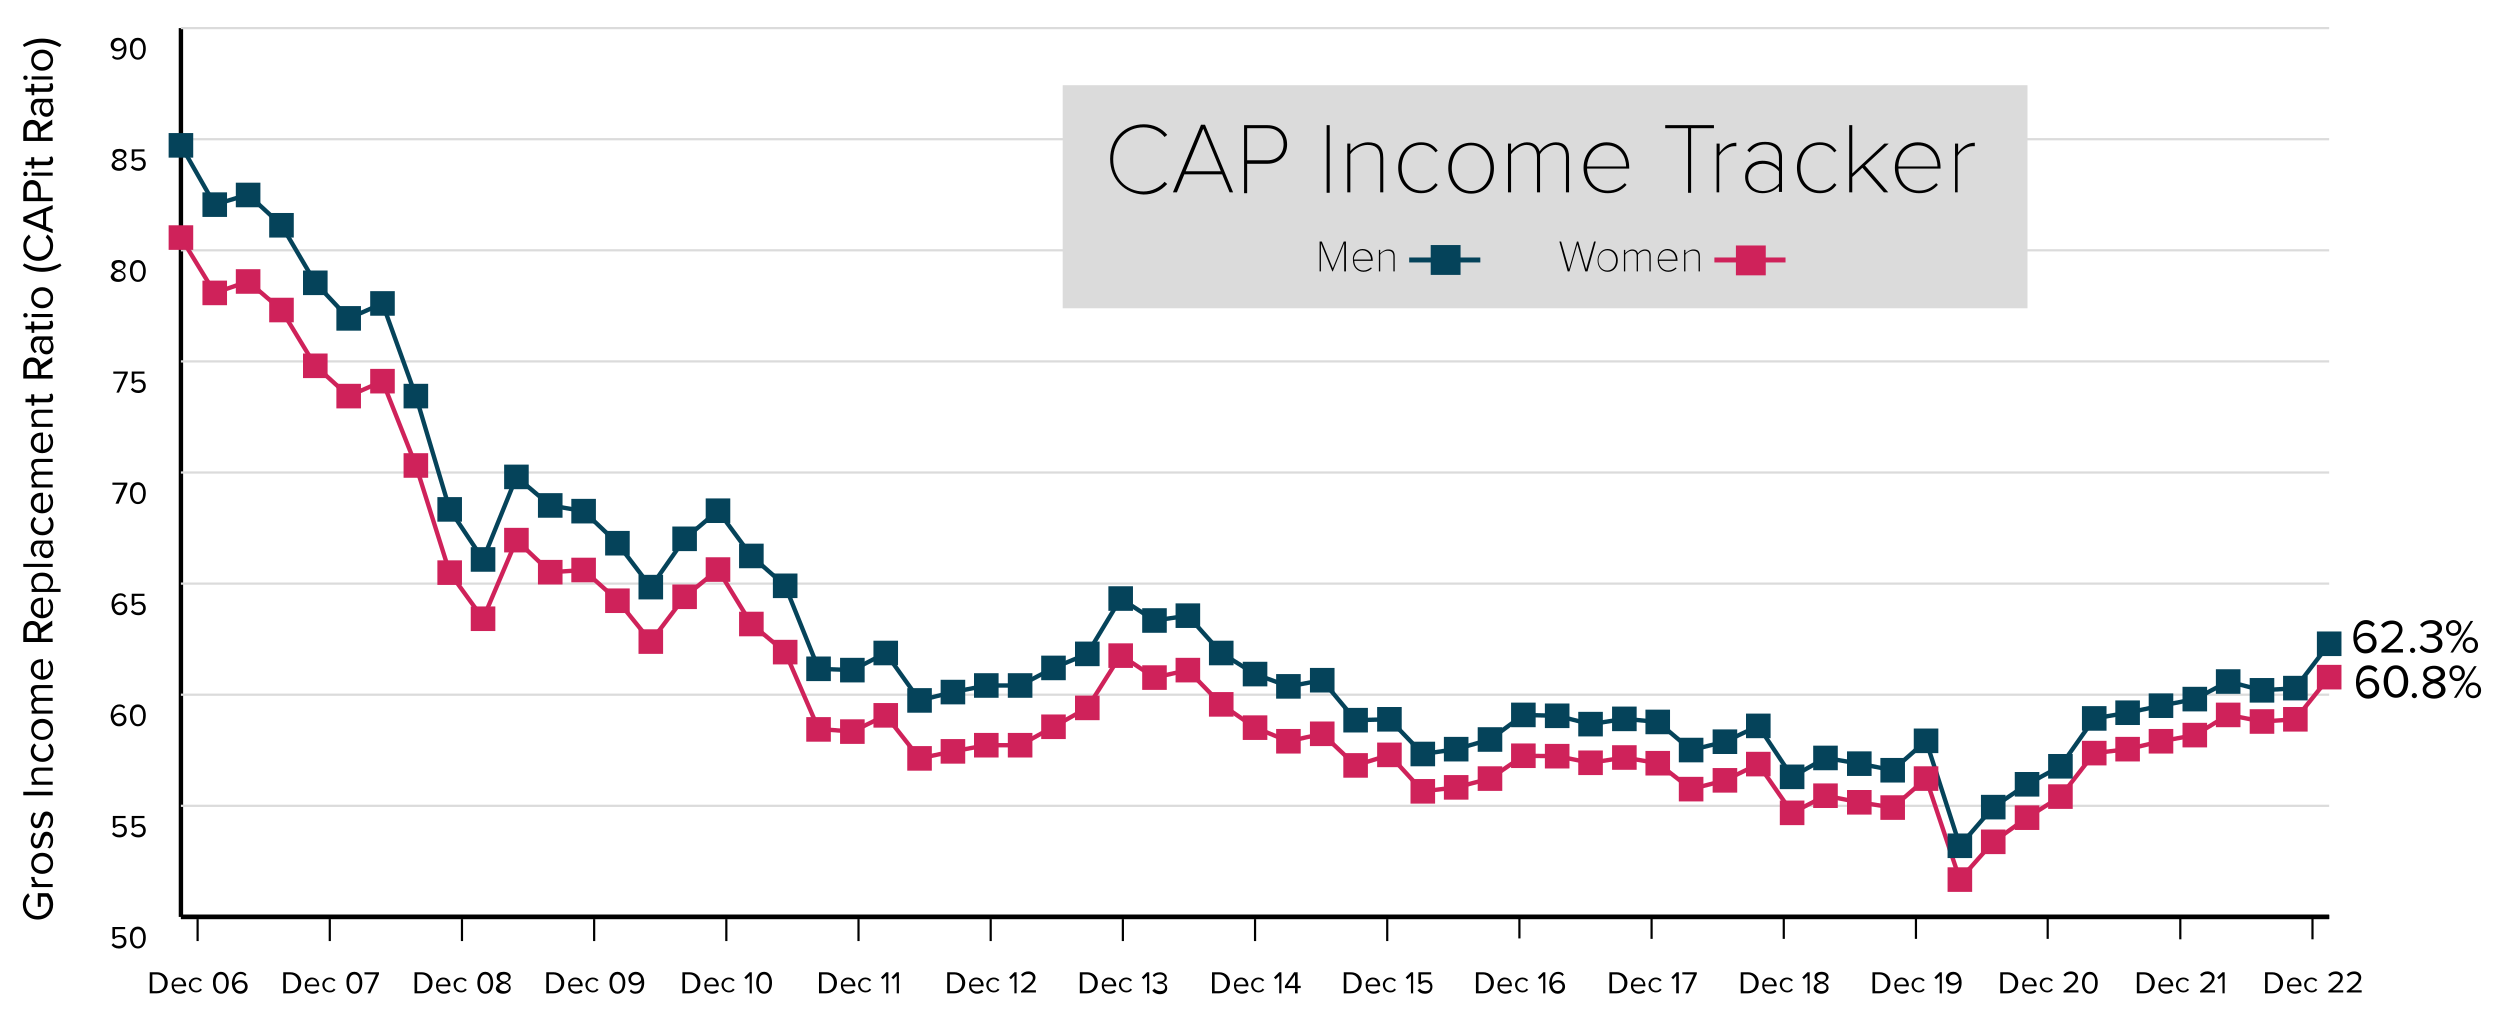 <?xml version="1.0" encoding="utf-8"?>
<!-- Generator: Adobe Illustrator 27.2.0, SVG Export Plug-In . SVG Version: 6.00 Build 0)  -->
<svg version="1.1" id="Layer_1" xmlns="http://www.w3.org/2000/svg" xmlns:xlink="http://www.w3.org/1999/xlink" x="0px" y="0px"
	 viewBox="0 0 569.3 233.3" style="enable-background:new 0 0 569.3 233.3;" xml:space="preserve">
<style type="text/css">
	.st0{fill:none;stroke:#000000;stroke-miterlimit:10;}
	.st1{fill:none;stroke:#000000;stroke-width:0.5;stroke-miterlimit:10;}
	.st2{fill:none;}
	.st3{enable-background:new    ;}
	.st4{fill:none;stroke:#000000;stroke-width:1;stroke-miterlimit:10;}
	.st5{fill:none;stroke:#DBDBDB;stroke-width:0.508;stroke-miterlimit:10;}
	.st6{fill:none;stroke:#CF225A;stroke-miterlimit:10;}
	.st7{fill:none;stroke:#05435A;stroke-miterlimit:10;}
	.st8{fill-rule:evenodd;clip-rule:evenodd;fill:#CF225A;}
	.st9{fill:#05435A;}
	.st10{fill-rule:evenodd;clip-rule:evenodd;fill:#DBDBDB;}
	.st11{fill:none;stroke:#CF225A;stroke-width:1.129;stroke-miterlimit:10;}
	.st12{fill:none;stroke:#05435A;stroke-width:1.129;stroke-miterlimit:10;}
	.st13{fill-rule:evenodd;clip-rule:evenodd;fill:#05435A;}
</style>
<g id="Layer_1_00000114768956160306883950000001613656183219021981_">
</g>
<g id="Layer_3">
	<g id="Layer_5">
	</g>
	<g id="Layer_4">
	</g>
</g>
<g id="Layer_6">
	<g id="Layer_7">
	</g>
	<g id="Layer_8">
	</g>
</g>
<g id="Layer_2_00000088114600892949542950000013583413425366897582_">
	<g>
		<g>
			<line class="st0" x1="41.2" y1="208.8" x2="530.4" y2="208.8"/>
			<g>
				<g>
					<line class="st1" x1="45" y1="214.3" x2="45" y2="209.3"/>
					<line class="st2" x1="52.5" y1="208.8" x2="52.5" y2="203.7"/>
					<line class="st2" x1="60" y1="213.9" x2="60" y2="208.8"/>
					<line class="st2" x1="67.5" y1="208.8" x2="67.5" y2="203.7"/>
					<line class="st1" x1="75.1" y1="214.3" x2="75.1" y2="209.3"/>
					<line class="st2" x1="82.6" y1="208.8" x2="82.6" y2="203.7"/>
					<line class="st2" x1="90.1" y1="213.9" x2="90.1" y2="208.8"/>
					<line class="st2" x1="97.6" y1="208.8" x2="97.6" y2="203.7"/>
					<line class="st1" x1="105.2" y1="214.3" x2="105.2" y2="209.3"/>
					<line class="st2" x1="112.7" y1="208.8" x2="112.7" y2="203.7"/>
					<line class="st2" x1="120.2" y1="213.9" x2="120.2" y2="208.8"/>
					<line class="st2" x1="127.8" y1="208.8" x2="127.8" y2="203.7"/>
					<line class="st1" x1="135.3" y1="214.3" x2="135.3" y2="209.3"/>
					<line class="st2" x1="142.8" y1="208.8" x2="142.8" y2="203.7"/>
					<line class="st2" x1="150.3" y1="213.9" x2="150.3" y2="208.8"/>
					<line class="st2" x1="157.9" y1="208.8" x2="157.9" y2="203.7"/>
					<line class="st1" x1="165.4" y1="214.3" x2="165.4" y2="209.3"/>
					<line class="st2" x1="172.9" y1="208.8" x2="172.9" y2="203.7"/>
					<line class="st2" x1="180.4" y1="213.9" x2="180.4" y2="208.8"/>
					<line class="st2" x1="188" y1="208.8" x2="188" y2="203.7"/>
					<line class="st1" x1="195.5" y1="214.3" x2="195.5" y2="209.3"/>
					<line class="st2" x1="203" y1="208.8" x2="203" y2="203.7"/>
					<line class="st2" x1="210.5" y1="213.9" x2="210.5" y2="208.8"/>
					<line class="st2" x1="218.1" y1="208.8" x2="218.1" y2="203.7"/>
					<line class="st1" x1="225.6" y1="214.3" x2="225.6" y2="209.3"/>
					<line class="st2" x1="233.1" y1="208.8" x2="233.1" y2="203.7"/>
					<line class="st2" x1="240.6" y1="213.9" x2="240.6" y2="208.8"/>
					<line class="st2" x1="248.2" y1="208.8" x2="248.2" y2="203.7"/>
					<line class="st1" x1="255.7" y1="214.3" x2="255.7" y2="209.3"/>
					<line class="st2" x1="263.2" y1="208.8" x2="263.2" y2="203.7"/>
					<line class="st2" x1="270.7" y1="213.9" x2="270.7" y2="208.8"/>
					<line class="st2" x1="278.3" y1="208.8" x2="278.3" y2="203.7"/>
					<line class="st1" x1="285.8" y1="214.3" x2="285.8" y2="209.3"/>
					<line class="st2" x1="293.3" y1="208.8" x2="293.3" y2="203.7"/>
					<line class="st2" x1="300.8" y1="213.9" x2="300.8" y2="208.8"/>
					<line class="st2" x1="308.4" y1="208.8" x2="308.4" y2="203.7"/>
					<line class="st1" x1="315.9" y1="214.3" x2="315.9" y2="209.3"/>
					<line class="st2" x1="323.4" y1="208.8" x2="323.4" y2="203.7"/>
					<line class="st2" x1="330.9" y1="213.9" x2="330.9" y2="208.8"/>
					<line class="st2" x1="338.5" y1="208.8" x2="338.5" y2="203.7"/>
					<line class="st1" x1="346" y1="213.7" x2="346" y2="208.6"/>
					<line class="st2" x1="353.5" y1="208.8" x2="353.5" y2="203.7"/>
					<line class="st2" x1="361" y1="213.9" x2="361" y2="208.8"/>
					<line class="st2" x1="368.6" y1="208.8" x2="368.6" y2="203.7"/>
					<line class="st1" x1="376.1" y1="213.8" x2="376.1" y2="208.7"/>
					<line class="st2" x1="383.6" y1="208.8" x2="383.6" y2="203.7"/>
					<line class="st2" x1="391.1" y1="213.9" x2="391.1" y2="208.8"/>
					<line class="st2" x1="398.7" y1="208.8" x2="398.7" y2="203.7"/>
					<line class="st1" x1="406.2" y1="213.8" x2="406.2" y2="208.7"/>
					<line class="st2" x1="413.7" y1="208.8" x2="413.7" y2="203.7"/>
					<line class="st2" x1="421.2" y1="213.9" x2="421.2" y2="208.8"/>
					<line class="st2" x1="428.8" y1="208.8" x2="428.8" y2="203.7"/>
					<line class="st1" x1="436.3" y1="213.8" x2="436.3" y2="208.7"/>
					<line class="st2" x1="443.8" y1="208.8" x2="443.8" y2="203.7"/>
					<line class="st2" x1="451.3" y1="213.9" x2="451.3" y2="208.8"/>
					<line class="st2" x1="458.9" y1="208.8" x2="458.9" y2="203.7"/>
					<line class="st1" x1="466.3" y1="213.8" x2="466.3" y2="208.7"/>
					<line class="st2" x1="473.9" y1="208.8" x2="473.9" y2="203.7"/>
					<line class="st2" x1="481.4" y1="213.9" x2="481.4" y2="208.8"/>
					<line class="st2" x1="489" y1="208.8" x2="489" y2="203.7"/>
					<line class="st1" x1="496.5" y1="213.9" x2="496.5" y2="208.8"/>
					<line class="st2" x1="504" y1="208.8" x2="504" y2="203.7"/>
					<line class="st2" x1="511.5" y1="213.9" x2="511.5" y2="208.8"/>
					<line class="st2" x1="519.1" y1="208.8" x2="519.1" y2="203.7"/>
					<line class="st1" x1="526.6" y1="213.9" x2="526.6" y2="208.8"/>
				</g>
			</g>
		</g>
		<g>
			<g>
				<g class="st3">
					<path d="M25.8,214.8c0.3,0.4,0.7,0.6,1.3,0.6c0.7,0,1.1-0.4,1.1-1c0-0.6-0.5-1-1.1-1c-0.4,0-0.8,0.1-1.1,0.5l-0.4-0.2v-2.6h2.9
						v0.5h-2.3v1.7c0.2-0.2,0.6-0.4,1.1-0.4c0.8,0,1.5,0.5,1.5,1.5c0,1-0.7,1.6-1.7,1.6c-0.8,0-1.3-0.3-1.7-0.8L25.8,214.8z"/>
					<path d="M31.4,211c1.3,0,1.8,1.3,1.8,2.5c0,1.2-0.5,2.5-1.8,2.5c-1.3,0-1.8-1.3-1.8-2.5C29.5,212.4,30,211,31.4,211z
						 M31.4,211.6c-0.9,0-1.2,1-1.2,1.9s0.3,2,1.2,2c0.9,0,1.2-1,1.2-2S32.3,211.6,31.4,211.6z"/>
				</g>
				<g class="st3">
					<path d="M25.9,189.5c0.3,0.4,0.7,0.6,1.3,0.6c0.7,0,1.1-0.4,1.1-1c0-0.6-0.5-1-1.1-1c-0.4,0-0.8,0.1-1.1,0.5l-0.4-0.2v-2.6h2.9
						v0.5h-2.3v1.7c0.2-0.2,0.6-0.4,1.1-0.4c0.8,0,1.5,0.5,1.5,1.5c0,1-0.7,1.6-1.7,1.6c-0.8,0-1.3-0.3-1.7-0.8L25.9,189.5z"/>
					<path d="M30.2,189.5c0.3,0.4,0.7,0.6,1.3,0.6c0.7,0,1.1-0.4,1.1-1c0-0.6-0.5-1-1.1-1c-0.4,0-0.8,0.1-1.1,0.5l-0.4-0.2v-2.6h2.9
						v0.5h-2.3v1.7c0.2-0.2,0.6-0.4,1.1-0.4c0.8,0,1.5,0.5,1.5,1.5c0,1-0.7,1.6-1.7,1.6c-0.8,0-1.3-0.3-1.7-0.8L30.2,189.5z"/>
				</g>
				<g class="st3">
					<path d="M27.2,160.4c0.6,0,1,0.2,1.3,0.6l-0.3,0.4c-0.2-0.3-0.5-0.5-1-0.5c-0.9,0-1.4,0.9-1.4,1.9c0,0.1,0,0.1,0,0.2
						c0.2-0.3,0.7-0.7,1.4-0.7c0.9,0,1.6,0.5,1.6,1.5c0,0.8-0.6,1.6-1.7,1.6c-1.3,0-1.9-1.2-1.9-2.5
						C25.3,161.6,25.9,160.4,27.2,160.4z M27.1,162.8c-0.5,0-0.9,0.3-1.2,0.7c0.1,0.6,0.4,1.3,1.2,1.3c0.7,0,1.1-0.6,1.1-1
						C28.2,163.2,27.7,162.8,27.1,162.8z"/>
					<path d="M31.4,160.4c1.3,0,1.8,1.3,1.8,2.5c0,1.2-0.5,2.5-1.8,2.5c-1.3,0-1.8-1.3-1.8-2.5C29.5,161.7,30,160.4,31.4,160.4z
						 M31.4,161c-0.9,0-1.2,1-1.2,1.9s0.3,2,1.2,2c0.9,0,1.2-1,1.2-2S32.3,161,31.4,161z"/>
				</g>
				<g class="st3">
					<path d="M27.4,135.1c0.6,0,1,0.2,1.3,0.6l-0.3,0.4c-0.2-0.3-0.5-0.5-1-0.5c-0.9,0-1.4,0.9-1.4,1.9c0,0.1,0,0.1,0,0.2
						c0.2-0.3,0.7-0.7,1.4-0.7c0.9,0,1.6,0.5,1.6,1.5c0,0.8-0.6,1.6-1.7,1.6c-1.3,0-1.9-1.2-1.9-2.5C25.4,136.3,26,135.1,27.4,135.1
						z M27.3,137.5c-0.5,0-0.9,0.3-1.2,0.7c0.1,0.6,0.4,1.3,1.2,1.3c0.7,0,1.1-0.6,1.1-1C28.4,137.8,27.9,137.5,27.3,137.5z"/>
					<path d="M30.2,138.9c0.3,0.4,0.7,0.6,1.3,0.6c0.7,0,1.1-0.4,1.1-1c0-0.6-0.5-1-1.1-1c-0.4,0-0.8,0.1-1.1,0.5l-0.4-0.2v-2.6h2.9
						v0.5h-2.3v1.7c0.2-0.2,0.6-0.4,1.1-0.4c0.8,0,1.5,0.5,1.5,1.5c0,1-0.7,1.6-1.7,1.6c-0.8,0-1.3-0.3-1.7-0.8L30.2,138.9z"/>
				</g>
				<g class="st3">
					<path d="M26.3,114.7l1.9-4.3h-2.6v-0.5H29v0.4l-2,4.4H26.3z"/>
					<path d="M31.4,109.8c1.3,0,1.8,1.3,1.8,2.5c0,1.2-0.5,2.5-1.8,2.5c-1.3,0-1.8-1.3-1.8-2.5C29.5,111.1,30,109.8,31.4,109.8z
						 M31.4,110.4c-0.9,0-1.2,1-1.2,1.9s0.3,2,1.2,2c0.9,0,1.2-1,1.2-2S32.3,110.4,31.4,110.4z"/>
				</g>
				<g class="st3">
					<path d="M26.5,89.4l1.9-4.3h-2.6v-0.5h3.3V85l-2,4.4H26.5z"/>
					<path d="M30.2,88.3c0.3,0.4,0.7,0.6,1.3,0.6c0.7,0,1.1-0.4,1.1-1c0-0.6-0.5-1-1.1-1c-0.4,0-0.8,0.1-1.1,0.5l-0.4-0.2v-2.6h2.9
						v0.5h-2.3v1.7c0.2-0.2,0.6-0.4,1.1-0.4c0.8,0,1.5,0.5,1.5,1.5c0,1-0.7,1.6-1.7,1.6c-0.8,0-1.3-0.3-1.7-0.8L30.2,88.3z"/>
				</g>
				<g class="st3">
					<path d="M26.5,61.6c-0.6-0.2-1.1-0.5-1.1-1.2c0-0.9,0.8-1.2,1.6-1.2c0.8,0,1.6,0.4,1.6,1.2c0,0.6-0.5,1-1.1,1.2
						c0.6,0.2,1.1,0.6,1.1,1.3c0,0.8-0.8,1.3-1.7,1.3c-1,0-1.7-0.5-1.7-1.3C25.4,62.3,25.9,61.8,26.5,61.6z M27.1,61.9
						c-0.3,0-1.1,0.3-1.1,0.9c0,0.5,0.5,0.8,1.1,0.8c0.6,0,1.1-0.3,1.1-0.8C28.2,62.2,27.4,61.9,27.1,61.9z M27.1,59.8
						c-0.6,0-1,0.3-1,0.8c0,0.6,0.8,0.8,1,0.8c0.3,0,1-0.2,1-0.8C28.1,60.1,27.6,59.8,27.1,59.8z"/>
					<path d="M31.4,59.2c1.3,0,1.8,1.3,1.8,2.5c0,1.2-0.5,2.5-1.8,2.5c-1.3,0-1.8-1.3-1.8-2.5C29.5,60.5,30,59.2,31.4,59.2z
						 M31.4,59.8c-0.9,0-1.2,1-1.2,1.9s0.3,2,1.2,2c0.9,0,1.2-1,1.2-2S32.3,59.8,31.4,59.8z"/>
				</g>
				<g class="st3">
					<path d="M26.7,36.3c-0.6-0.2-1.1-0.5-1.1-1.2c0-0.9,0.8-1.2,1.6-1.2c0.8,0,1.6,0.4,1.6,1.2c0,0.6-0.5,1-1.1,1.2
						c0.6,0.2,1.1,0.6,1.1,1.3c0,0.8-0.8,1.3-1.7,1.3c-1,0-1.7-0.5-1.7-1.3C25.5,37,26.1,36.5,26.7,36.3z M27.2,36.6
						c-0.3,0-1.1,0.3-1.1,0.9c0,0.5,0.5,0.8,1.1,0.8c0.6,0,1.1-0.3,1.1-0.8C28.3,36.9,27.5,36.6,27.2,36.6z M27.2,34.5
						c-0.6,0-1,0.3-1,0.8c0,0.6,0.8,0.8,1,0.8c0.3,0,1-0.2,1-0.8C28.3,34.8,27.8,34.5,27.2,34.5z"/>
					<path d="M30.2,37.7c0.3,0.4,0.7,0.6,1.3,0.6c0.7,0,1.1-0.4,1.1-1c0-0.6-0.5-1-1.1-1c-0.4,0-0.8,0.1-1.1,0.5l-0.4-0.2V34h2.9
						v0.5h-2.3v1.7c0.2-0.2,0.6-0.4,1.1-0.4c0.8,0,1.5,0.5,1.5,1.5c0,1-0.7,1.6-1.7,1.6c-0.8,0-1.3-0.3-1.7-0.8L30.2,37.7z"/>
				</g>
				<g class="st3">
					<path d="M25.8,12.6c0.2,0.3,0.5,0.5,1,0.5c1,0,1.4-1,1.4-1.9c0-0.1,0-0.1,0-0.2c-0.2,0.3-0.7,0.7-1.4,0.7
						c-0.9,0-1.6-0.5-1.6-1.5c0-0.8,0.6-1.6,1.7-1.6c1.3,0,1.9,1.2,1.9,2.5c0,1.3-0.6,2.5-2,2.5c-0.6,0-1-0.2-1.3-0.6L25.8,12.6z
						 M27,9.2c-0.7,0-1.1,0.6-1.1,1c0,0.7,0.5,1,1.1,1c0.5,0,0.9-0.3,1.2-0.7C28.1,9.9,27.8,9.2,27,9.2z"/>
					<path d="M31.4,8.6c1.3,0,1.8,1.3,1.8,2.5c0,1.2-0.5,2.5-1.8,2.5c-1.3,0-1.8-1.3-1.8-2.5C29.5,9.9,30,8.6,31.4,8.6z M31.4,9.2
						c-0.9,0-1.2,1-1.2,1.9s0.3,2,1.2,2c0.9,0,1.2-1,1.2-2S32.3,9.2,31.4,9.2z"/>
				</g>
			</g>
			<line class="st4" x1="41.2" y1="208.8" x2="41.2" y2="6.4"/>
			<g>
				<g>
					<line class="st4" x1="41.2" y1="208.8" x2="530.4" y2="208.8"/>
					<line class="st5" x1="41.2" y1="183.5" x2="530.4" y2="183.5"/>
					<line class="st5" x1="41.2" y1="158.2" x2="530.4" y2="158.2"/>
					<line class="st5" x1="41.2" y1="132.9" x2="530.4" y2="132.9"/>
					<line class="st5" x1="41.2" y1="107.6" x2="530.4" y2="107.6"/>
					<line class="st5" x1="41.2" y1="82.3" x2="530.4" y2="82.3"/>
					<line class="st5" x1="41.2" y1="57" x2="530.4" y2="57"/>
					<line class="st5" x1="41.2" y1="31.7" x2="530.4" y2="31.7"/>
					<line class="st5" x1="41.2" y1="6.4" x2="530.4" y2="6.4"/>
				</g>
			</g>
		</g>
		<g>
			<g>
				<g>
					<line class="st6" x1="48.9" y1="66.7" x2="41.2" y2="54.1"/>
					<line class="st6" x1="56.5" y1="64.1" x2="48.9" y2="66.7"/>
					<line class="st6" x1="64.1" y1="70.6" x2="56.5" y2="64.1"/>
					<line class="st6" x1="71.8" y1="83.3" x2="64.1" y2="70.6"/>
					<line class="st6" x1="79.4" y1="90.2" x2="71.8" y2="83.3"/>
					<line class="st6" x1="87.1" y1="86.8" x2="79.4" y2="90.2"/>
					<line class="st6" x1="94.7" y1="106" x2="87.1" y2="86.8"/>
					<line class="st6" x1="102.4" y1="130.4" x2="94.7" y2="106"/>
					<line class="st6" x1="110" y1="140.9" x2="102.4" y2="130.4"/>
					<line class="st6" x1="117.6" y1="123" x2="110" y2="140.9"/>
					<line class="st6" x1="125.3" y1="130.3" x2="117.6" y2="123"/>
					<line class="st6" x1="132.9" y1="129.8" x2="125.3" y2="130.3"/>
					<line class="st6" x1="140.6" y1="136.7" x2="132.9" y2="129.8"/>
					<line class="st6" x1="148.2" y1="146.1" x2="140.6" y2="136.7"/>
					<line class="st6" x1="155.9" y1="135.9" x2="148.2" y2="146.1"/>
					<line class="st6" x1="163.5" y1="129.7" x2="155.9" y2="135.9"/>
					<line class="st6" x1="171.1" y1="142.1" x2="163.5" y2="129.7"/>
					<line class="st6" x1="178.8" y1="148.5" x2="171.1" y2="142.1"/>
					<line class="st6" x1="186.4" y1="166" x2="178.8" y2="148.5"/>
					<line class="st6" x1="194.1" y1="166.6" x2="186.4" y2="166"/>
					<line class="st6" x1="201.7" y1="162.9" x2="194.1" y2="166.6"/>
					<line class="st6" x1="209.4" y1="172.7" x2="201.7" y2="162.9"/>
					<line class="st6" x1="217" y1="171.1" x2="209.4" y2="172.7"/>
					<line class="st6" x1="224.6" y1="169.7" x2="217" y2="171.1"/>
					<line class="st6" x1="232.3" y1="169.7" x2="224.6" y2="169.7"/>
					<line class="st6" x1="239.9" y1="165.5" x2="232.3" y2="169.7"/>
					<line class="st6" x1="247.6" y1="161.2" x2="239.9" y2="165.5"/>
					<line class="st6" x1="255.2" y1="149.2" x2="247.6" y2="161.2"/>
					<line class="st6" x1="262.9" y1="154.3" x2="255.2" y2="149.2"/>
					<line class="st6" x1="270.5" y1="152.6" x2="262.9" y2="154.3"/>
					<line class="st6" x1="278.1" y1="160.4" x2="270.5" y2="152.6"/>
					<line class="st6" x1="285.8" y1="165.7" x2="278.1" y2="160.4"/>
					<line class="st6" x1="293.4" y1="168.8" x2="285.8" y2="165.7"/>
					<line class="st6" x1="301.1" y1="167.1" x2="293.4" y2="168.8"/>
					<line class="st6" x1="308.7" y1="174.3" x2="301.1" y2="167.1"/>
					<line class="st6" x1="316.4" y1="171.9" x2="308.7" y2="174.3"/>
					<line class="st6" x1="324" y1="180.2" x2="316.4" y2="171.9"/>
					<line class="st6" x1="331.6" y1="179.3" x2="324" y2="180.2"/>
					<line class="st6" x1="339.3" y1="177.3" x2="331.6" y2="179.3"/>
					<line class="st6" x1="346.9" y1="172.1" x2="339.3" y2="177.3"/>
					<line class="st6" x1="354.6" y1="172.2" x2="346.9" y2="172.1"/>
					<line class="st6" x1="362.2" y1="173.7" x2="354.6" y2="172.2"/>
					<line class="st6" x1="369.9" y1="172.5" x2="362.2" y2="173.7"/>
					<line class="st6" x1="377.5" y1="173.8" x2="369.9" y2="172.5"/>
					<line class="st6" x1="385.1" y1="179.7" x2="377.5" y2="173.8"/>
					<line class="st6" x1="392.8" y1="177.7" x2="385.1" y2="179.7"/>
					<line class="st6" x1="400.4" y1="174" x2="392.8" y2="177.7"/>
					<line class="st6" x1="408.1" y1="185.1" x2="400.4" y2="174"/>
					<line class="st6" x1="415.7" y1="181.2" x2="408.1" y2="185.1"/>
					<line class="st6" x1="423.4" y1="182.7" x2="415.7" y2="181.2"/>
					<line class="st6" x1="431" y1="183.9" x2="423.4" y2="182.7"/>
					<line class="st6" x1="438.6" y1="177.3" x2="431" y2="183.9"/>
					<line class="st6" x1="446.3" y1="200.3" x2="438.6" y2="177.3"/>
					<line class="st6" x1="453.9" y1="191.7" x2="446.3" y2="200.3"/>
					<line class="st6" x1="461.6" y1="186.2" x2="453.9" y2="191.7"/>
					<line class="st6" x1="469.2" y1="181.4" x2="461.6" y2="186.2"/>
					<line class="st6" x1="476.9" y1="171.5" x2="469.2" y2="181.4"/>
					<line class="st6" x1="484.5" y1="170.6" x2="476.9" y2="171.5"/>
					<line class="st6" x1="492.1" y1="168.8" x2="484.5" y2="170.6"/>
					<line class="st6" x1="499.8" y1="167.4" x2="492.1" y2="168.8"/>
					<line class="st6" x1="507.4" y1="162.8" x2="499.8" y2="167.4"/>
					<line class="st6" x1="515.1" y1="164.3" x2="507.4" y2="162.8"/>
					<line class="st6" x1="522.7" y1="163.8" x2="515.1" y2="164.3"/>
					<line class="st6" x1="530.4" y1="154.2" x2="522.7" y2="163.8"/>
				</g>
			</g>
			<g>
				<g>
					<line class="st7" x1="48.9" y1="46.6" x2="41.2" y2="33.1"/>
					<line class="st7" x1="56.5" y1="44.3" x2="48.9" y2="46.6"/>
					<line class="st7" x1="64.1" y1="51.3" x2="56.5" y2="44.3"/>
					<line class="st7" x1="71.8" y1="64.4" x2="64.1" y2="51.3"/>
					<line class="st7" x1="79.4" y1="72.5" x2="71.8" y2="64.4"/>
					<line class="st7" x1="87.1" y1="69.1" x2="79.4" y2="72.5"/>
					<line class="st7" x1="94.7" y1="90.2" x2="87.1" y2="69.1"/>
					<line class="st7" x1="102.4" y1="116" x2="94.7" y2="90.2"/>
					<line class="st7" x1="110" y1="127.4" x2="102.4" y2="116"/>
					<line class="st7" x1="117.6" y1="108.6" x2="110" y2="127.4"/>
					<line class="st7" x1="125.3" y1="115.1" x2="117.6" y2="108.6"/>
					<line class="st7" x1="132.9" y1="116.4" x2="125.3" y2="115.1"/>
					<line class="st7" x1="140.6" y1="123.7" x2="132.9" y2="116.4"/>
					<line class="st7" x1="148.2" y1="133.7" x2="140.6" y2="123.7"/>
					<line class="st7" x1="155.9" y1="122.7" x2="148.2" y2="133.7"/>
					<line class="st7" x1="163.5" y1="116.3" x2="155.9" y2="122.7"/>
					<line class="st7" x1="171.1" y1="126.6" x2="163.5" y2="116.3"/>
					<line class="st7" x1="178.8" y1="133.4" x2="171.1" y2="126.6"/>
					<line class="st7" x1="186.4" y1="152.3" x2="178.8" y2="133.4"/>
					<line class="st7" x1="194.1" y1="152.6" x2="186.4" y2="152.3"/>
					<line class="st7" x1="201.7" y1="148.7" x2="194.1" y2="152.6"/>
					<line class="st7" x1="209.4" y1="159.5" x2="201.7" y2="148.7"/>
					<line class="st7" x1="217" y1="157.6" x2="209.4" y2="159.5"/>
					<line class="st7" x1="224.6" y1="156.1" x2="217" y2="157.6"/>
					<line class="st7" x1="232.3" y1="156.1" x2="224.6" y2="156.1"/>
					<line class="st7" x1="239.9" y1="152.1" x2="232.3" y2="156.1"/>
					<line class="st7" x1="247.6" y1="148.9" x2="239.9" y2="152.1"/>
					<line class="st7" x1="255.2" y1="136.3" x2="247.6" y2="148.9"/>
					<line class="st7" x1="262.9" y1="141.3" x2="255.2" y2="136.3"/>
					<line class="st7" x1="270.5" y1="140.2" x2="262.9" y2="141.3"/>
					<line class="st7" x1="278.1" y1="148.7" x2="270.5" y2="140.2"/>
					<line class="st7" x1="285.8" y1="153.5" x2="278.1" y2="148.7"/>
					<line class="st7" x1="293.4" y1="156.3" x2="285.8" y2="153.5"/>
					<line class="st7" x1="301.1" y1="154.9" x2="293.4" y2="156.3"/>
					<line class="st7" x1="308.7" y1="164" x2="301.1" y2="154.9"/>
					<line class="st7" x1="316.4" y1="163.8" x2="308.7" y2="164"/>
					<line class="st7" x1="324" y1="171.7" x2="316.4" y2="163.8"/>
					<line class="st7" x1="331.6" y1="170.6" x2="324" y2="171.7"/>
					<line class="st7" x1="339.3" y1="168.4" x2="331.6" y2="170.6"/>
					<line class="st7" x1="346.9" y1="162.8" x2="339.3" y2="168.4"/>
					<line class="st7" x1="354.6" y1="163" x2="346.9" y2="162.8"/>
					<line class="st7" x1="362.2" y1="164.9" x2="354.6" y2="163"/>
					<line class="st7" x1="369.9" y1="163.7" x2="362.2" y2="164.9"/>
					<line class="st7" x1="377.5" y1="164.4" x2="369.9" y2="163.7"/>
					<line class="st7" x1="385.1" y1="170.8" x2="377.5" y2="164.4"/>
					<line class="st7" x1="392.8" y1="168.9" x2="385.1" y2="170.8"/>
					<line class="st7" x1="400.4" y1="165.3" x2="392.8" y2="168.9"/>
					<line class="st7" x1="408.1" y1="176.9" x2="400.4" y2="165.3"/>
					<line class="st7" x1="415.7" y1="172.6" x2="408.1" y2="176.9"/>
					<line class="st7" x1="423.4" y1="173.9" x2="415.7" y2="172.6"/>
					<line class="st7" x1="431" y1="175.4" x2="423.4" y2="173.9"/>
					<line class="st7" x1="438.6" y1="168.7" x2="431" y2="175.4"/>
					<line class="st7" x1="446.3" y1="192.6" x2="438.6" y2="168.7"/>
					<line class="st7" x1="453.9" y1="183.8" x2="446.3" y2="192.6"/>
					<line class="st7" x1="461.6" y1="178.6" x2="453.9" y2="183.8"/>
					<line class="st7" x1="469.2" y1="174.5" x2="461.6" y2="178.6"/>
					<line class="st7" x1="476.9" y1="163.6" x2="469.2" y2="174.5"/>
					<line class="st7" x1="484.5" y1="162.3" x2="476.9" y2="163.6"/>
					<line class="st7" x1="492.1" y1="160.7" x2="484.5" y2="162.3"/>
					<line class="st7" x1="499.8" y1="159.2" x2="492.1" y2="160.7"/>
					<line class="st7" x1="507.4" y1="155.2" x2="499.8" y2="159.2"/>
					<line class="st7" x1="515.1" y1="157.2" x2="507.4" y2="155.2"/>
					<line class="st7" x1="522.7" y1="156.7" x2="515.1" y2="157.2"/>
					<line class="st7" x1="530.4" y1="146.6" x2="522.7" y2="156.7"/>
				</g>
			</g>
		</g>
		<g>
			<g>
				<g>
					<rect x="38.4" y="51.3" class="st8" width="5.6" height="5.6"/>
					<rect x="46.1" y="63.9" class="st8" width="5.6" height="5.6"/>
					<rect x="53.7" y="61.3" class="st8" width="5.6" height="5.6"/>
					<rect x="61.3" y="67.8" class="st8" width="5.6" height="5.6"/>
					<rect x="69" y="80.5" class="st8" width="5.6" height="5.6"/>
					<rect x="76.6" y="87.4" class="st8" width="5.6" height="5.6"/>
					<rect x="84.3" y="84" class="st8" width="5.6" height="5.6"/>
					<rect x="91.9" y="103.2" class="st8" width="5.6" height="5.6"/>
					<rect x="99.6" y="127.6" class="st8" width="5.6" height="5.6"/>
					<rect x="107.2" y="138.1" class="st8" width="5.6" height="5.6"/>
					<rect x="114.8" y="120.2" class="st8" width="5.6" height="5.6"/>
					<rect x="122.5" y="127.5" class="st8" width="5.6" height="5.6"/>
					<rect x="130.1" y="127" class="st8" width="5.6" height="5.6"/>
					<rect x="137.8" y="134" class="st8" width="5.6" height="5.6"/>
					<rect x="145.4" y="143.3" class="st8" width="5.6" height="5.6"/>
					<rect x="153.1" y="133.1" class="st8" width="5.6" height="5.6"/>
					<rect x="160.7" y="126.9" class="st8" width="5.6" height="5.6"/>
					<rect x="168.3" y="139.3" class="st8" width="5.6" height="5.6"/>
					<rect x="176" y="145.7" class="st8" width="5.6" height="5.6"/>
					<rect x="183.6" y="163.3" class="st8" width="5.6" height="5.6"/>
					<rect x="191.3" y="163.8" class="st8" width="5.6" height="5.6"/>
					<rect x="198.9" y="160.1" class="st8" width="5.6" height="5.6"/>
					<rect x="206.6" y="169.9" class="st8" width="5.6" height="5.6"/>
					<rect x="214.2" y="168.3" class="st8" width="5.6" height="5.6"/>
					<rect x="221.8" y="166.9" class="st8" width="5.6" height="5.6"/>
					<rect x="229.5" y="166.9" class="st8" width="5.6" height="5.6"/>
					<rect x="237.1" y="162.7" class="st8" width="5.6" height="5.6"/>
					<rect x="244.8" y="158.4" class="st8" width="5.6" height="5.6"/>
					<rect x="252.4" y="146.5" class="st8" width="5.6" height="5.6"/>
					<rect x="260.1" y="151.5" class="st8" width="5.6" height="5.6"/>
					<rect x="267.7" y="149.8" class="st8" width="5.6" height="5.6"/>
					<rect x="275.3" y="157.6" class="st8" width="5.6" height="5.6"/>
					<rect x="283" y="162.9" class="st8" width="5.6" height="5.6"/>
					<rect x="290.6" y="166" class="st8" width="5.6" height="5.6"/>
					<rect x="298.3" y="164.3" class="st8" width="5.6" height="5.6"/>
					<rect x="305.9" y="171.5" class="st8" width="5.6" height="5.6"/>
					<rect x="313.6" y="169.1" class="st8" width="5.6" height="5.6"/>
					<rect x="321.2" y="177.4" class="st8" width="5.6" height="5.6"/>
					<rect x="328.8" y="176.5" class="st8" width="5.6" height="5.6"/>
					<rect x="336.5" y="174.5" class="st8" width="5.6" height="5.6"/>
					<rect x="344.1" y="169.3" class="st8" width="5.6" height="5.6"/>
					<rect x="351.8" y="169.4" class="st8" width="5.6" height="5.6"/>
					<rect x="359.4" y="170.9" class="st8" width="5.6" height="5.6"/>
					<rect x="367.1" y="169.7" class="st8" width="5.6" height="5.6"/>
					<rect x="374.7" y="171" class="st8" width="5.6" height="5.6"/>
					<rect x="382.3" y="176.9" class="st8" width="5.6" height="5.6"/>
					<rect x="390" y="174.9" class="st8" width="5.6" height="5.6"/>
					<rect x="397.6" y="171.2" class="st8" width="5.6" height="5.6"/>
					<rect x="405.3" y="182.3" class="st8" width="5.6" height="5.6"/>
					<rect x="412.9" y="178.4" class="st8" width="5.6" height="5.6"/>
					<rect x="420.6" y="179.9" class="st8" width="5.6" height="5.6"/>
					<rect x="428.2" y="181.1" class="st8" width="5.6" height="5.6"/>
					<rect x="435.8" y="174.5" class="st8" width="5.6" height="5.6"/>
					<rect x="443.5" y="197.5" class="st8" width="5.6" height="5.6"/>
					<rect x="451.1" y="188.9" class="st8" width="5.6" height="5.6"/>
					<rect x="458.8" y="183.4" class="st8" width="5.6" height="5.6"/>
					<rect x="466.4" y="178.6" class="st8" width="5.6" height="5.6"/>
					<rect x="474.1" y="168.7" class="st8" width="5.6" height="5.6"/>
					<rect x="481.7" y="167.8" class="st8" width="5.6" height="5.6"/>
					<rect x="489.3" y="166" class="st8" width="5.6" height="5.6"/>
					<rect x="497" y="164.6" class="st8" width="5.6" height="5.6"/>
					<rect x="504.6" y="160" class="st8" width="5.6" height="5.6"/>
					<rect x="512.3" y="161.5" class="st8" width="5.6" height="5.6"/>
					<rect x="519.9" y="161" class="st8" width="5.6" height="5.6"/>
					<rect x="527.6" y="151.4" class="st8" width="5.6" height="5.6"/>
				</g>
			</g>
			<g>
				<g>
					<rect x="38.4" y="30.3" class="st9" width="5.6" height="5.6"/>
					<rect x="46.1" y="43.8" class="st9" width="5.6" height="5.6"/>
					<rect x="53.7" y="41.6" class="st9" width="5.6" height="5.6"/>
					<rect x="61.3" y="48.5" class="st9" width="5.6" height="5.6"/>
					<rect x="69" y="61.6" class="st9" width="5.6" height="5.6"/>
					<rect x="76.6" y="69.7" class="st9" width="5.6" height="5.6"/>
					<rect x="84.3" y="66.3" class="st9" width="5.6" height="5.6"/>
					<rect x="91.9" y="87.4" class="st9" width="5.6" height="5.6"/>
					<rect x="99.6" y="113.2" class="st9" width="5.6" height="5.6"/>
					<rect x="107.2" y="124.6" class="st9" width="5.6" height="5.6"/>
					<rect x="114.8" y="105.8" class="st9" width="5.6" height="5.6"/>
					<rect x="122.5" y="112.3" class="st9" width="5.6" height="5.6"/>
					<rect x="130.1" y="113.6" class="st9" width="5.6" height="5.6"/>
					<rect x="137.8" y="120.9" class="st9" width="5.6" height="5.6"/>
					<rect x="145.4" y="130.9" class="st9" width="5.6" height="5.6"/>
					<rect x="153.1" y="119.9" class="st9" width="5.6" height="5.6"/>
					<rect x="160.7" y="113.5" class="st9" width="5.6" height="5.6"/>
					<rect x="168.3" y="123.8" class="st9" width="5.6" height="5.6"/>
					<rect x="176" y="130.6" class="st9" width="5.6" height="5.6"/>
					<rect x="183.6" y="149.5" class="st9" width="5.6" height="5.6"/>
					<rect x="191.3" y="149.8" class="st9" width="5.6" height="5.6"/>
					<rect x="198.9" y="145.9" class="st9" width="5.6" height="5.6"/>
					<rect x="206.6" y="156.7" class="st9" width="5.6" height="5.6"/>
					<rect x="214.2" y="154.8" class="st9" width="5.6" height="5.6"/>
					<rect x="221.8" y="153.3" class="st9" width="5.6" height="5.6"/>
					<rect x="229.5" y="153.3" class="st9" width="5.6" height="5.6"/>
					<rect x="237.1" y="149.3" class="st9" width="5.6" height="5.6"/>
					<rect x="244.8" y="146.1" class="st9" width="5.6" height="5.6"/>
					<rect x="252.4" y="133.5" class="st9" width="5.6" height="5.6"/>
					<rect x="260.1" y="138.5" class="st9" width="5.6" height="5.6"/>
					<rect x="267.7" y="137.4" class="st9" width="5.6" height="5.6"/>
					<rect x="275.3" y="145.9" class="st9" width="5.6" height="5.6"/>
					<rect x="283" y="150.7" class="st9" width="5.6" height="5.6"/>
					<rect x="290.6" y="153.5" class="st9" width="5.6" height="5.6"/>
					<rect x="298.3" y="152.1" class="st9" width="5.6" height="5.6"/>
					<rect x="305.9" y="161.2" class="st9" width="5.6" height="5.6"/>
					<rect x="313.6" y="161" class="st9" width="5.6" height="5.6"/>
					<rect x="321.2" y="168.9" class="st9" width="5.6" height="5.6"/>
					<rect x="328.8" y="167.8" class="st9" width="5.6" height="5.6"/>
					<rect x="336.5" y="165.6" class="st9" width="5.6" height="5.6"/>
					<rect x="344.1" y="160" class="st9" width="5.6" height="5.6"/>
					<rect x="351.8" y="160.2" class="st9" width="5.6" height="5.6"/>
					<rect x="359.4" y="162.1" class="st9" width="5.6" height="5.6"/>
					<rect x="367.1" y="160.9" class="st9" width="5.6" height="5.6"/>
					<rect x="374.7" y="161.6" class="st9" width="5.6" height="5.6"/>
					<rect x="382.3" y="168" class="st9" width="5.6" height="5.6"/>
					<rect x="390" y="166.1" class="st9" width="5.6" height="5.6"/>
					<rect x="397.6" y="162.5" class="st9" width="5.6" height="5.6"/>
					<rect x="405.3" y="174.1" class="st9" width="5.6" height="5.6"/>
					<rect x="412.9" y="169.8" class="st9" width="5.6" height="5.6"/>
					<rect x="420.6" y="171.1" class="st9" width="5.6" height="5.6"/>
					<rect x="428.2" y="172.6" class="st9" width="5.6" height="5.6"/>
					<rect x="435.8" y="165.9" class="st9" width="5.6" height="5.6"/>
					<rect x="443.5" y="189.8" class="st9" width="5.6" height="5.6"/>
					<rect x="451.1" y="181" class="st9" width="5.6" height="5.6"/>
					<rect x="458.8" y="175.8" class="st9" width="5.6" height="5.6"/>
					<rect x="466.4" y="171.7" class="st9" width="5.6" height="5.6"/>
					<rect x="474.1" y="160.8" class="st9" width="5.6" height="5.6"/>
					<rect x="481.7" y="159.5" class="st9" width="5.6" height="5.6"/>
					<rect x="489.3" y="157.9" class="st9" width="5.6" height="5.6"/>
					<rect x="497" y="156.4" class="st9" width="5.6" height="5.6"/>
					<rect x="504.6" y="152.4" class="st9" width="5.6" height="5.6"/>
					<rect x="512.3" y="154.4" class="st9" width="5.6" height="5.6"/>
					<rect x="519.9" y="153.9" class="st9" width="5.6" height="5.6"/>
					<rect x="527.6" y="143.8" class="st9" width="5.6" height="5.6"/>
				</g>
			</g>
		</g>
		<g>
			<g class="st3">
				<path d="M515.8,226.2v-4.8h1.6c1.5,0,2.5,1,2.5,2.4c0,1.4-1,2.4-2.5,2.4H515.8z M516.4,225.7h1c1.2,0,1.8-0.8,1.8-1.9
					c0-1-0.7-1.9-1.8-1.9h-1V225.7z"/>
				<path d="M522.4,222.6c1.1,0,1.7,0.8,1.7,1.9v0.1h-2.8c0,0.7,0.5,1.2,1.3,1.2c0.4,0,0.8-0.2,1.1-0.4l0.3,0.4
					c-0.3,0.3-0.8,0.5-1.4,0.5c-1,0-1.8-0.7-1.8-1.8C520.7,223.5,521.4,222.6,522.4,222.6z M521.2,224.2h2.3c0-0.5-0.4-1.2-1.1-1.2
					C521.6,223.1,521.3,223.7,521.2,224.2z"/>
				<path d="M526.4,222.6c0.6,0,1,0.3,1.3,0.6l-0.4,0.3c-0.2-0.3-0.5-0.5-0.9-0.5c-0.7,0-1.2,0.6-1.2,1.3s0.5,1.3,1.2,1.3
					c0.4,0,0.7-0.1,0.9-0.5l0.4,0.3c-0.3,0.3-0.6,0.6-1.3,0.6c-1,0-1.7-0.8-1.7-1.8C524.7,223.4,525.4,222.6,526.4,222.6z"/>
				<path d="M530.2,226.2v-0.5c1.7-1.4,2.7-2.2,2.7-3c0-0.6-0.5-0.9-1-0.9c-0.6,0-1,0.2-1.3,0.6l-0.4-0.4c0.4-0.5,1-0.8,1.7-0.8
					c0.8,0,1.6,0.5,1.6,1.4c0,1-1,1.9-2.3,2.9h2.4v0.5H530.2z"/>
				<path d="M534.4,226.2v-0.5c1.7-1.4,2.7-2.2,2.7-3c0-0.6-0.5-0.9-1-0.9c-0.6,0-1,0.2-1.3,0.6l-0.4-0.4c0.4-0.5,1-0.8,1.7-0.8
					c0.8,0,1.6,0.5,1.6,1.4c0,1-1,1.9-2.3,2.9h2.4v0.5H534.4z"/>
			</g>
			<g class="st3">
				<path d="M486.6,226.2v-4.8h1.6c1.5,0,2.5,1,2.5,2.4c0,1.4-1,2.4-2.5,2.4H486.6z M487.2,225.7h1c1.2,0,1.8-0.8,1.8-1.9
					c0-1-0.7-1.9-1.8-1.9h-1V225.7z"/>
				<path d="M493.2,222.6c1.1,0,1.7,0.8,1.7,1.9v0.1H492c0,0.7,0.5,1.2,1.3,1.2c0.4,0,0.8-0.2,1.1-0.4l0.3,0.4
					c-0.3,0.3-0.8,0.5-1.4,0.5c-1,0-1.8-0.7-1.8-1.8C491.5,223.5,492.2,222.6,493.2,222.6z M492,224.2h2.3c0-0.5-0.4-1.2-1.1-1.2
					C492.4,223.1,492,223.7,492,224.2z"/>
				<path d="M497.2,222.6c0.6,0,1,0.3,1.3,0.6l-0.4,0.3c-0.2-0.3-0.5-0.5-0.9-0.5c-0.7,0-1.2,0.6-1.2,1.3s0.5,1.3,1.2,1.3
					c0.4,0,0.7-0.1,0.9-0.5l0.4,0.3c-0.3,0.3-0.6,0.6-1.3,0.6c-1,0-1.7-0.8-1.7-1.8C495.5,223.4,496.2,222.6,497.2,222.6z"/>
				<path d="M501,226.2v-0.5c1.7-1.4,2.7-2.2,2.7-3c0-0.6-0.5-0.9-1-0.9c-0.6,0-1,0.2-1.3,0.6l-0.4-0.4c0.4-0.5,1-0.8,1.7-0.8
					c0.8,0,1.6,0.5,1.6,1.4c0,1-1,1.9-2.3,2.9h2.4v0.5H501z"/>
				<path d="M506.1,226.2v-4l-0.8,0.8l-0.4-0.4l1.2-1.2h0.5v4.8H506.1z"/>
			</g>
			<g class="st3">
				<path d="M455.5,226.2v-4.8h1.6c1.5,0,2.5,1,2.5,2.4c0,1.4-1,2.4-2.5,2.4H455.5z M456.1,225.7h1c1.2,0,1.8-0.8,1.8-1.9
					c0-1-0.7-1.9-1.8-1.9h-1V225.7z"/>
				<path d="M462.1,222.6c1.1,0,1.7,0.8,1.7,1.9v0.1h-2.8c0,0.7,0.5,1.2,1.3,1.2c0.4,0,0.8-0.2,1.1-0.4l0.3,0.4
					c-0.3,0.3-0.8,0.5-1.4,0.5c-1,0-1.8-0.7-1.8-1.8C460.4,223.5,461.1,222.6,462.1,222.6z M460.9,224.2h2.3c0-0.5-0.4-1.2-1.1-1.2
					C461.3,223.1,461,223.7,460.9,224.2z"/>
				<path d="M466.2,222.6c0.6,0,1,0.3,1.3,0.6l-0.4,0.3c-0.2-0.3-0.5-0.5-0.9-0.5c-0.7,0-1.2,0.6-1.2,1.3s0.5,1.3,1.2,1.3
					c0.4,0,0.7-0.1,0.9-0.5l0.4,0.3c-0.3,0.3-0.6,0.6-1.3,0.6c-1,0-1.7-0.8-1.7-1.8C464.4,223.4,465.1,222.6,466.2,222.6z"/>
				<path d="M469.9,226.2v-0.5c1.7-1.4,2.7-2.2,2.7-3c0-0.6-0.5-0.9-1-0.9c-0.6,0-1,0.2-1.3,0.6l-0.4-0.4c0.4-0.5,1-0.8,1.7-0.8
					c0.8,0,1.6,0.5,1.6,1.4c0,1-1,1.9-2.3,2.9h2.4v0.5H469.9z"/>
				<path d="M475.9,221.3c1.3,0,1.8,1.3,1.8,2.5c0,1.2-0.5,2.5-1.8,2.5c-1.3,0-1.8-1.3-1.8-2.5C474.1,222.6,474.6,221.3,475.9,221.3
					z M475.9,221.9c-0.9,0-1.2,1-1.2,1.9s0.3,2,1.2,2c0.9,0,1.2-1,1.2-2S476.9,221.9,475.9,221.9z"/>
			</g>
			<g class="st3">
				<path d="M426.4,226.2v-4.8h1.6c1.5,0,2.5,1,2.5,2.4c0,1.4-1,2.4-2.5,2.4H426.4z M427,225.7h1c1.2,0,1.8-0.8,1.8-1.9
					c0-1-0.7-1.9-1.8-1.9h-1V225.7z"/>
				<path d="M433,222.6c1.1,0,1.7,0.8,1.7,1.9v0.1h-2.8c0,0.7,0.5,1.2,1.3,1.2c0.4,0,0.8-0.2,1.1-0.4l0.3,0.4
					c-0.3,0.3-0.8,0.5-1.4,0.5c-1,0-1.8-0.7-1.8-1.8C431.2,223.5,432,222.6,433,222.6z M431.8,224.2h2.3c0-0.5-0.4-1.2-1.1-1.2
					C432.2,223.1,431.8,223.7,431.8,224.2z"/>
				<path d="M437,222.6c0.6,0,1,0.3,1.3,0.6l-0.4,0.3c-0.2-0.3-0.5-0.5-0.9-0.5c-0.7,0-1.2,0.6-1.2,1.3s0.5,1.3,1.2,1.3
					c0.4,0,0.7-0.1,0.9-0.5l0.4,0.3c-0.3,0.3-0.6,0.6-1.3,0.6c-1,0-1.7-0.8-1.7-1.8C435.3,223.4,436,222.6,437,222.6z"/>
				<path d="M441.7,226.2v-4l-0.8,0.8l-0.4-0.4l1.2-1.2h0.5v4.8H441.7z"/>
				<path d="M443.7,225.3c0.2,0.3,0.5,0.5,1,0.5c1,0,1.4-1,1.4-1.9c0-0.1,0-0.1,0-0.2c-0.2,0.3-0.7,0.7-1.4,0.7
					c-0.9,0-1.6-0.5-1.6-1.5c0-0.8,0.6-1.6,1.7-1.6c1.3,0,1.9,1.2,1.9,2.5c0,1.3-0.6,2.5-2,2.5c-0.6,0-1-0.2-1.3-0.6L443.7,225.3z
					 M444.9,221.9c-0.7,0-1.1,0.6-1.1,1c0,0.7,0.5,1,1.1,1c0.5,0,0.9-0.3,1.2-0.7C446,222.6,445.7,221.9,444.9,221.9z"/>
			</g>
			<g class="st3">
				<path d="M396.4,226.2v-4.8h1.6c1.5,0,2.5,1,2.5,2.4c0,1.4-1,2.4-2.5,2.4H396.4z M397,225.7h1c1.2,0,1.8-0.8,1.8-1.9
					c0-1-0.7-1.9-1.8-1.9h-1V225.7z"/>
				<path d="M402.9,222.6c1.1,0,1.7,0.8,1.7,1.9v0.1h-2.8c0,0.7,0.5,1.2,1.3,1.2c0.4,0,0.8-0.2,1.1-0.4l0.3,0.4
					c-0.3,0.3-0.8,0.5-1.4,0.5c-1,0-1.8-0.7-1.8-1.8C401.2,223.5,401.9,222.6,402.9,222.6z M401.7,224.2h2.3c0-0.5-0.4-1.2-1.1-1.2
					C402.1,223.1,401.8,223.7,401.7,224.2z"/>
				<path d="M407,222.6c0.6,0,1,0.3,1.3,0.6l-0.4,0.3c-0.2-0.3-0.5-0.5-0.9-0.5c-0.7,0-1.2,0.6-1.2,1.3s0.5,1.3,1.2,1.3
					c0.4,0,0.7-0.1,0.9-0.5l0.4,0.3c-0.3,0.3-0.6,0.6-1.3,0.6c-1,0-1.7-0.8-1.7-1.8C405.2,223.4,405.9,222.6,407,222.6z"/>
				<path d="M411.6,226.2v-4l-0.8,0.8l-0.4-0.4l1.2-1.2h0.5v4.8H411.6z"/>
				<path d="M414.3,223.7c-0.6-0.2-1.1-0.5-1.1-1.2c0-0.9,0.8-1.2,1.6-1.2c0.8,0,1.6,0.4,1.6,1.2c0,0.6-0.5,1-1.1,1.2
					c0.6,0.2,1.1,0.6,1.1,1.3c0,0.8-0.8,1.3-1.7,1.3c-1,0-1.7-0.5-1.7-1.3C413.1,224.3,413.7,223.9,414.3,223.7z M414.8,224
					c-0.3,0-1.1,0.3-1.1,0.9c0,0.5,0.5,0.8,1.1,0.8c0.6,0,1.1-0.3,1.1-0.8C416,224.3,415.1,224,414.8,224z M414.8,221.9
					c-0.6,0-1,0.3-1,0.8c0,0.6,0.8,0.8,1,0.8c0.3,0,1-0.2,1-0.8C415.9,222.2,415.4,221.9,414.8,221.9z"/>
			</g>
			<g class="st3">
				<path d="M366.5,226.2v-4.8h1.6c1.5,0,2.5,1,2.5,2.4c0,1.4-1,2.4-2.5,2.4H366.5z M367.1,225.7h1c1.2,0,1.8-0.8,1.8-1.9
					c0-1-0.7-1.9-1.8-1.9h-1V225.7z"/>
				<path d="M373,222.6c1.1,0,1.7,0.8,1.7,1.9v0.1h-2.8c0,0.7,0.5,1.2,1.3,1.2c0.4,0,0.8-0.2,1.1-0.4l0.3,0.4
					c-0.3,0.3-0.8,0.5-1.4,0.5c-1,0-1.8-0.7-1.8-1.8C371.3,223.5,372,222.6,373,222.6z M371.9,224.2h2.3c0-0.5-0.4-1.2-1.1-1.2
					C372.3,223.1,371.9,223.7,371.9,224.2z"/>
				<path d="M377.1,222.6c0.6,0,1,0.3,1.3,0.6l-0.4,0.3c-0.2-0.3-0.5-0.5-0.9-0.5c-0.7,0-1.2,0.6-1.2,1.3s0.5,1.3,1.2,1.3
					c0.4,0,0.7-0.1,0.9-0.5l0.4,0.3c-0.3,0.3-0.6,0.6-1.3,0.6c-1,0-1.7-0.8-1.7-1.8C375.4,223.4,376.1,222.6,377.1,222.6z"/>
				<path d="M381.7,226.2v-4L381,223l-0.4-0.4l1.2-1.2h0.5v4.8H381.7z"/>
				<path d="M383.8,226.2l1.9-4.3h-2.6v-0.5h3.3v0.4l-2,4.4H383.8z"/>
			</g>
			<g class="st3">
				<path d="M336.1,226.2v-4.8h1.6c1.5,0,2.5,1,2.5,2.4c0,1.4-1,2.4-2.5,2.4H336.1z M336.7,225.7h1c1.2,0,1.8-0.8,1.8-1.9
					c0-1-0.7-1.9-1.8-1.9h-1V225.7z"/>
				<path d="M342.6,222.6c1.1,0,1.7,0.8,1.7,1.9v0.1h-2.8c0,0.7,0.5,1.2,1.3,1.2c0.4,0,0.8-0.2,1.1-0.4l0.3,0.4
					c-0.3,0.3-0.8,0.5-1.4,0.5c-1,0-1.8-0.7-1.8-1.8C340.9,223.5,341.7,222.6,342.6,222.6z M341.5,224.2h2.3c0-0.5-0.4-1.2-1.1-1.2
					C341.9,223.1,341.5,223.7,341.5,224.2z"/>
				<path d="M346.7,222.6c0.6,0,1,0.3,1.3,0.6l-0.4,0.3c-0.2-0.3-0.5-0.5-0.9-0.5c-0.7,0-1.2,0.6-1.2,1.3s0.5,1.3,1.2,1.3
					c0.4,0,0.7-0.1,0.9-0.5l0.4,0.3c-0.3,0.3-0.6,0.6-1.3,0.6c-1,0-1.7-0.8-1.7-1.8C345,223.4,345.7,222.6,346.7,222.6z"/>
				<path d="M351.4,226.2v-4l-0.8,0.8l-0.4-0.4l1.2-1.2h0.5v4.8H351.4z"/>
				<path d="M354.8,221.3c0.6,0,1,0.2,1.3,0.6l-0.3,0.4c-0.2-0.3-0.5-0.5-1-0.5c-0.9,0-1.4,0.9-1.4,1.9c0,0.1,0,0.1,0,0.2
					c0.2-0.3,0.7-0.7,1.4-0.7c0.9,0,1.6,0.5,1.6,1.5c0,0.8-0.6,1.6-1.7,1.6c-1.3,0-1.9-1.2-1.9-2.5
					C352.9,222.5,353.5,221.3,354.8,221.3z M354.7,223.7c-0.5,0-0.9,0.3-1.2,0.7c0.1,0.6,0.4,1.3,1.2,1.3c0.7,0,1.1-0.6,1.1-1
					C355.8,224,355.3,223.7,354.7,223.7z"/>
			</g>
			<g class="st3">
				<path d="M306,226.2v-4.8h1.6c1.5,0,2.5,1,2.5,2.4c0,1.4-1,2.4-2.5,2.4H306z M306.6,225.7h1c1.2,0,1.8-0.8,1.8-1.9
					c0-1-0.7-1.9-1.8-1.9h-1V225.7z"/>
				<path d="M312.6,222.6c1.1,0,1.7,0.8,1.7,1.9v0.1h-2.8c0,0.7,0.5,1.2,1.3,1.2c0.4,0,0.8-0.2,1.1-0.4l0.3,0.4
					c-0.3,0.3-0.8,0.5-1.4,0.5c-1,0-1.8-0.7-1.8-1.8C310.8,223.5,311.6,222.6,312.6,222.6z M311.4,224.2h2.3c0-0.5-0.4-1.2-1.1-1.2
					C311.8,223.1,311.4,223.7,311.4,224.2z"/>
				<path d="M316.6,222.6c0.6,0,1,0.3,1.3,0.6l-0.4,0.3c-0.2-0.3-0.5-0.5-0.9-0.5c-0.7,0-1.2,0.6-1.2,1.3s0.5,1.3,1.2,1.3
					c0.4,0,0.7-0.1,0.9-0.5l0.4,0.3c-0.3,0.3-0.6,0.6-1.3,0.6c-1,0-1.7-0.8-1.7-1.8C314.9,223.4,315.6,222.6,316.6,222.6z"/>
				<path d="M321.3,226.2v-4l-0.8,0.8l-0.4-0.4l1.2-1.2h0.5v4.8H321.3z"/>
				<path d="M323.3,225.1c0.3,0.4,0.7,0.6,1.3,0.6c0.7,0,1.1-0.4,1.1-1c0-0.6-0.5-1-1.1-1c-0.4,0-0.8,0.1-1.1,0.5L323,224v-2.6h2.9
					v0.5h-2.3v1.7c0.2-0.2,0.6-0.4,1.1-0.4c0.8,0,1.5,0.5,1.5,1.5c0,1-0.7,1.6-1.7,1.6c-0.8,0-1.3-0.3-1.7-0.8L323.3,225.1z"/>
			</g>
			<g class="st3">
				<path d="M276,226.2v-4.8h1.6c1.5,0,2.5,1,2.5,2.4c0,1.4-1,2.4-2.5,2.4H276z M276.6,225.7h1c1.2,0,1.8-0.8,1.8-1.9
					c0-1-0.7-1.9-1.8-1.9h-1V225.7z"/>
				<path d="M282.6,222.6c1.1,0,1.7,0.8,1.7,1.9v0.1h-2.8c0,0.7,0.5,1.2,1.3,1.2c0.4,0,0.8-0.2,1.1-0.4l0.3,0.4
					c-0.3,0.3-0.8,0.5-1.4,0.5c-1,0-1.8-0.7-1.8-1.8C280.9,223.5,281.6,222.6,282.6,222.6z M281.4,224.2h2.3c0-0.5-0.4-1.2-1.1-1.2
					C281.8,223.1,281.5,223.7,281.4,224.2z"/>
				<path d="M286.6,222.6c0.6,0,1,0.3,1.3,0.6l-0.4,0.3c-0.2-0.3-0.5-0.5-0.9-0.5c-0.7,0-1.2,0.6-1.2,1.3s0.5,1.3,1.2,1.3
					c0.4,0,0.7-0.1,0.9-0.5l0.4,0.3c-0.3,0.3-0.6,0.6-1.3,0.6c-1,0-1.7-0.8-1.7-1.8C284.9,223.4,285.6,222.6,286.6,222.6z"/>
				<path d="M291.3,226.2v-4l-0.8,0.8l-0.4-0.4l1.2-1.2h0.5v4.8H291.3z"/>
				<path d="M294.9,226.2V225h-2.3v-0.5l2.1-3.1h0.8v3.1h0.7v0.5h-0.7v1.2H294.9z M294.9,222l-1.7,2.5h1.7V222z"/>
			</g>
			<g class="st3">
				<path d="M245.9,226.2v-4.8h1.6c1.5,0,2.5,1,2.5,2.4c0,1.4-1,2.4-2.5,2.4H245.9z M246.5,225.7h1c1.2,0,1.8-0.8,1.8-1.9
					c0-1-0.7-1.9-1.8-1.9h-1V225.7z"/>
				<path d="M252.5,222.6c1.1,0,1.7,0.8,1.7,1.9v0.1h-2.8c0,0.7,0.5,1.2,1.3,1.2c0.4,0,0.8-0.2,1.1-0.4l0.3,0.4
					c-0.3,0.3-0.8,0.5-1.4,0.5c-1,0-1.8-0.7-1.8-1.8C250.8,223.5,251.5,222.6,252.5,222.6z M251.3,224.2h2.3c0-0.5-0.4-1.2-1.1-1.2
					C251.7,223.1,251.4,223.7,251.3,224.2z"/>
				<path d="M256.5,222.6c0.6,0,1,0.3,1.3,0.6l-0.4,0.3c-0.2-0.3-0.5-0.5-0.9-0.5c-0.7,0-1.2,0.6-1.2,1.3s0.5,1.3,1.2,1.3
					c0.4,0,0.7-0.1,0.9-0.5l0.4,0.3c-0.3,0.3-0.6,0.6-1.3,0.6c-1,0-1.7-0.8-1.7-1.8C254.8,223.4,255.5,222.6,256.5,222.6z"/>
				<path d="M261.2,226.2v-4l-0.8,0.8l-0.4-0.4l1.2-1.2h0.5v4.8H261.2z"/>
				<path d="M262.9,225.1c0.3,0.4,0.8,0.6,1.3,0.6c0.7,0,1.1-0.3,1.1-0.9c0-0.6-0.5-0.8-1.2-0.8c-0.2,0-0.4,0-0.5,0v-0.5
					c0.1,0,0.3,0,0.5,0c0.6,0,1.1-0.2,1.1-0.8c0-0.5-0.5-0.8-1.1-0.8c-0.5,0-0.9,0.2-1.3,0.6l-0.3-0.4c0.3-0.4,0.9-0.7,1.6-0.7
					c0.9,0,1.6,0.5,1.6,1.3c0,0.7-0.6,1-1,1.1c0.4,0,1.1,0.4,1.1,1.2c0,0.8-0.6,1.4-1.7,1.4c-0.8,0-1.4-0.4-1.7-0.8L262.9,225.1z"/>
			</g>
			<g class="st3">
				<path d="M215.7,226.2v-4.8h1.6c1.5,0,2.5,1,2.5,2.4c0,1.4-1,2.4-2.5,2.4H215.7z M216.3,225.7h1c1.2,0,1.8-0.8,1.8-1.9
					c0-1-0.7-1.9-1.8-1.9h-1V225.7z"/>
				<path d="M222.3,222.6c1.1,0,1.7,0.8,1.7,1.9v0.1h-2.8c0,0.7,0.5,1.2,1.3,1.2c0.4,0,0.8-0.2,1.1-0.4l0.3,0.4
					c-0.3,0.3-0.8,0.5-1.4,0.5c-1,0-1.8-0.7-1.8-1.8C220.5,223.5,221.3,222.6,222.3,222.6z M221.1,224.2h2.3c0-0.5-0.4-1.2-1.1-1.2
					C221.5,223.1,221.1,223.7,221.1,224.2z"/>
				<path d="M226.3,222.6c0.6,0,1,0.3,1.3,0.6l-0.4,0.3c-0.2-0.3-0.5-0.5-0.9-0.5c-0.7,0-1.2,0.6-1.2,1.3s0.5,1.3,1.2,1.3
					c0.4,0,0.7-0.1,0.9-0.5l0.4,0.3c-0.3,0.3-0.6,0.6-1.3,0.6c-1,0-1.7-0.8-1.7-1.8C224.6,223.4,225.3,222.6,226.3,222.6z"/>
				<path d="M231,226.2v-4l-0.8,0.8l-0.4-0.4l1.2-1.2h0.5v4.8H231z"/>
				<path d="M232.5,226.2v-0.5c1.7-1.4,2.7-2.2,2.7-3c0-0.6-0.5-0.9-1-0.9c-0.6,0-1,0.2-1.3,0.6l-0.4-0.4c0.4-0.5,1-0.8,1.7-0.8
					c0.8,0,1.6,0.5,1.6,1.4c0,1-1,1.9-2.3,2.9h2.4v0.5H232.5z"/>
			</g>
			<g class="st3">
				<path d="M186.5,226.2v-4.8h1.6c1.5,0,2.5,1,2.5,2.4c0,1.4-1,2.4-2.5,2.4H186.5z M187.1,225.7h1c1.2,0,1.8-0.8,1.8-1.9
					c0-1-0.7-1.9-1.8-1.9h-1V225.7z"/>
				<path d="M193.1,222.6c1.1,0,1.7,0.8,1.7,1.9v0.1h-2.8c0,0.7,0.5,1.2,1.3,1.2c0.4,0,0.8-0.2,1.1-0.4l0.3,0.4
					c-0.3,0.3-0.8,0.5-1.4,0.5c-1,0-1.8-0.7-1.8-1.8C191.3,223.5,192.1,222.6,193.1,222.6z M191.9,224.2h2.3c0-0.5-0.4-1.2-1.1-1.2
					C192.3,223.1,191.9,223.7,191.9,224.2z"/>
				<path d="M197.1,222.6c0.6,0,1,0.3,1.3,0.6l-0.4,0.3c-0.2-0.3-0.5-0.5-0.9-0.5c-0.7,0-1.2,0.6-1.2,1.3s0.5,1.3,1.2,1.3
					c0.4,0,0.7-0.1,0.9-0.5l0.4,0.3c-0.3,0.3-0.6,0.6-1.3,0.6c-1,0-1.7-0.8-1.7-1.8C195.4,223.4,196.1,222.6,197.1,222.6z"/>
				<path d="M201.8,226.2v-4L201,223l-0.4-0.4l1.2-1.2h0.5v4.8H201.8z"/>
				<path d="M204.2,226.2v-4l-0.8,0.8l-0.4-0.4l1.2-1.2h0.5v4.8H204.2z"/>
			</g>
			<g class="st3">
				<path d="M155.4,226.2v-4.8h1.6c1.5,0,2.5,1,2.5,2.4c0,1.4-1,2.4-2.5,2.4H155.4z M156,225.7h1c1.2,0,1.8-0.8,1.8-1.9
					c0-1-0.7-1.9-1.8-1.9h-1V225.7z"/>
				<path d="M162,222.6c1.1,0,1.7,0.8,1.7,1.9v0.1h-2.8c0,0.7,0.5,1.2,1.3,1.2c0.4,0,0.8-0.2,1.1-0.4l0.3,0.4
					c-0.3,0.3-0.8,0.5-1.4,0.5c-1,0-1.8-0.7-1.8-1.8C160.3,223.5,161,222.6,162,222.6z M160.8,224.2h2.3c0-0.5-0.4-1.2-1.1-1.2
					C161.2,223.1,160.9,223.7,160.8,224.2z"/>
				<path d="M166,222.6c0.6,0,1,0.3,1.3,0.6l-0.4,0.3c-0.2-0.3-0.5-0.5-0.9-0.5c-0.7,0-1.2,0.6-1.2,1.3s0.5,1.3,1.2,1.3
					c0.4,0,0.7-0.1,0.9-0.5l0.4,0.3c-0.3,0.3-0.6,0.6-1.3,0.6c-1,0-1.7-0.8-1.7-1.8C164.3,223.4,165,222.6,166,222.6z"/>
				<path d="M170.7,226.2v-4l-0.8,0.8l-0.4-0.4l1.2-1.2h0.5v4.8H170.7z"/>
				<path d="M174,221.3c1.3,0,1.8,1.3,1.8,2.5c0,1.2-0.5,2.5-1.8,2.5c-1.3,0-1.8-1.3-1.8-2.5C172.2,222.6,172.7,221.3,174,221.3z
					 M174,221.9c-0.9,0-1.2,1-1.2,1.9s0.3,2,1.2,2c0.9,0,1.2-1,1.2-2S174.9,221.9,174,221.9z"/>
			</g>
			<g class="st3">
				<path d="M124.4,226.2v-4.8h1.6c1.5,0,2.5,1,2.5,2.4c0,1.4-1,2.4-2.5,2.4H124.4z M125,225.7h1c1.2,0,1.8-0.8,1.8-1.9
					c0-1-0.7-1.9-1.8-1.9h-1V225.7z"/>
				<path d="M131,222.6c1.1,0,1.7,0.8,1.7,1.9v0.1h-2.8c0,0.7,0.5,1.2,1.3,1.2c0.4,0,0.8-0.2,1.1-0.4l0.3,0.4
					c-0.3,0.3-0.8,0.5-1.4,0.5c-1,0-1.8-0.7-1.8-1.8C129.2,223.5,130,222.6,131,222.6z M129.8,224.2h2.3c0-0.5-0.4-1.2-1.1-1.2
					C130.2,223.1,129.8,223.7,129.8,224.2z"/>
				<path d="M135,222.6c0.6,0,1,0.3,1.3,0.6l-0.4,0.3c-0.2-0.3-0.5-0.5-0.9-0.5c-0.7,0-1.2,0.6-1.2,1.3s0.5,1.3,1.2,1.3
					c0.4,0,0.7-0.1,0.9-0.5l0.4,0.3c-0.3,0.3-0.6,0.6-1.3,0.6c-1,0-1.7-0.8-1.7-1.8C133.3,223.4,134,222.6,135,222.6z"/>
				<path d="M140.6,221.3c1.3,0,1.8,1.3,1.8,2.5c0,1.2-0.5,2.5-1.8,2.5c-1.3,0-1.8-1.3-1.8-2.5C138.7,222.6,139.3,221.3,140.6,221.3
					z M140.6,221.9c-0.9,0-1.2,1-1.2,1.9s0.3,2,1.2,2c0.9,0,1.2-1,1.2-2S141.5,221.9,140.6,221.9z"/>
				<path d="M143.7,225.3c0.2,0.3,0.5,0.5,1,0.5c1,0,1.4-1,1.4-1.9c0-0.1,0-0.1,0-0.2c-0.2,0.3-0.7,0.7-1.4,0.7
					c-0.9,0-1.6-0.5-1.6-1.5c0-0.8,0.6-1.6,1.7-1.6c1.3,0,1.9,1.2,1.9,2.5c0,1.3-0.6,2.5-2,2.5c-0.6,0-1-0.2-1.3-0.6L143.7,225.3z
					 M144.8,221.9c-0.7,0-1.1,0.6-1.1,1c0,0.7,0.5,1,1.1,1c0.5,0,0.9-0.3,1.2-0.7C146,222.6,145.7,221.9,144.8,221.9z"/>
			</g>
			<g class="st3">
				<path d="M94.4,226.2v-4.8H96c1.5,0,2.5,1,2.5,2.4c0,1.4-1,2.4-2.5,2.4H94.4z M95,225.7h1c1.2,0,1.8-0.8,1.8-1.9
					c0-1-0.7-1.9-1.8-1.9h-1V225.7z"/>
				<path d="M100.9,222.6c1.1,0,1.7,0.8,1.7,1.9v0.1h-2.8c0,0.7,0.5,1.2,1.3,1.2c0.4,0,0.8-0.2,1.1-0.4l0.3,0.4
					c-0.3,0.3-0.8,0.5-1.4,0.5c-1,0-1.8-0.7-1.8-1.8C99.2,223.5,99.9,222.6,100.9,222.6z M99.7,224.2h2.3c0-0.5-0.4-1.2-1.1-1.2
					C100.1,223.1,99.8,223.7,99.7,224.2z"/>
				<path d="M105,222.6c0.6,0,1,0.3,1.3,0.6l-0.4,0.3c-0.2-0.3-0.5-0.5-0.9-0.5c-0.7,0-1.2,0.6-1.2,1.3s0.5,1.3,1.2,1.3
					c0.4,0,0.7-0.1,0.9-0.5l0.4,0.3c-0.3,0.3-0.6,0.6-1.3,0.6c-1,0-1.7-0.8-1.7-1.8C103.2,223.4,103.9,222.6,105,222.6z"/>
				<path d="M110.5,221.3c1.3,0,1.8,1.3,1.8,2.5c0,1.2-0.5,2.5-1.8,2.5c-1.3,0-1.8-1.3-1.8-2.5C108.7,222.6,109.2,221.3,110.5,221.3
					z M110.5,221.9c-0.9,0-1.2,1-1.2,1.9s0.3,2,1.2,2c0.9,0,1.2-1,1.2-2S111.4,221.9,110.5,221.9z"/>
				<path d="M114.2,223.7c-0.6-0.2-1.1-0.5-1.1-1.2c0-0.9,0.8-1.2,1.6-1.2c0.8,0,1.6,0.4,1.6,1.2c0,0.6-0.5,1-1.1,1.2
					c0.6,0.2,1.1,0.6,1.1,1.3c0,0.8-0.8,1.3-1.7,1.3c-1,0-1.7-0.5-1.7-1.3C113.1,224.3,113.6,223.9,114.2,223.7z M114.8,224
					c-0.3,0-1.1,0.3-1.1,0.9c0,0.5,0.5,0.8,1.1,0.8c0.6,0,1.1-0.3,1.1-0.8C115.9,224.3,115.1,224,114.8,224z M114.8,221.9
					c-0.6,0-1,0.3-1,0.8c0,0.6,0.8,0.8,1,0.8c0.3,0,1-0.2,1-0.8C115.9,222.2,115.4,221.9,114.8,221.9z"/>
			</g>
			<g class="st3">
				<path d="M64.5,226.2v-4.8h1.6c1.5,0,2.5,1,2.5,2.4c0,1.4-1,2.4-2.5,2.4H64.5z M65.1,225.7h1c1.2,0,1.8-0.8,1.8-1.9
					c0-1-0.7-1.9-1.8-1.9h-1V225.7z"/>
				<path d="M71,222.6c1.1,0,1.7,0.8,1.7,1.9v0.1h-2.8c0,0.7,0.5,1.2,1.3,1.2c0.4,0,0.8-0.2,1.1-0.4l0.3,0.4
					c-0.3,0.3-0.8,0.5-1.4,0.5c-1,0-1.8-0.7-1.8-1.8C69.3,223.5,70,222.6,71,222.6z M69.9,224.2h2.3c0-0.5-0.4-1.2-1.1-1.2
					C70.3,223.1,69.9,223.7,69.9,224.2z"/>
				<path d="M75.1,222.6c0.6,0,1,0.3,1.3,0.6l-0.4,0.3c-0.2-0.3-0.5-0.5-0.9-0.5c-0.7,0-1.2,0.6-1.2,1.3s0.5,1.3,1.2,1.3
					c0.4,0,0.7-0.1,0.9-0.5l0.4,0.3c-0.3,0.3-0.6,0.6-1.3,0.6c-1,0-1.7-0.8-1.7-1.8C73.4,223.4,74.1,222.6,75.1,222.6z"/>
				<path d="M80.7,221.3c1.3,0,1.8,1.3,1.8,2.5c0,1.2-0.5,2.5-1.8,2.5c-1.3,0-1.8-1.3-1.8-2.5C78.8,222.6,79.3,221.3,80.7,221.3z
					 M80.7,221.9c-0.9,0-1.2,1-1.2,1.9s0.3,2,1.2,2c0.9,0,1.2-1,1.2-2S81.6,221.9,80.7,221.9z"/>
				<path d="M83.7,226.2l1.9-4.3h-2.6v-0.5h3.3v0.4l-2,4.4H83.7z"/>
			</g>
			<g class="st3">
				<path d="M34.1,226.2v-4.8h1.6c1.5,0,2.5,1,2.5,2.4c0,1.4-1,2.4-2.5,2.4H34.1z M34.7,225.7h1c1.2,0,1.8-0.8,1.8-1.9
					c0-1-0.7-1.9-1.8-1.9h-1V225.7z"/>
				<path d="M40.7,222.6c1.1,0,1.7,0.8,1.7,1.9v0.1h-2.8c0,0.7,0.5,1.2,1.3,1.2c0.4,0,0.8-0.2,1.1-0.4l0.3,0.4
					c-0.3,0.3-0.8,0.5-1.4,0.5c-1,0-1.8-0.7-1.8-1.8C38.9,223.5,39.7,222.6,40.7,222.6z M39.5,224.2h2.3c0-0.5-0.4-1.2-1.1-1.2
					C39.9,223.1,39.5,223.7,39.5,224.2z"/>
				<path d="M44.7,222.6c0.6,0,1,0.3,1.3,0.6l-0.4,0.3c-0.2-0.3-0.5-0.5-0.9-0.5c-0.7,0-1.2,0.6-1.2,1.3s0.5,1.3,1.2,1.3
					c0.4,0,0.7-0.1,0.9-0.5l0.4,0.3c-0.3,0.3-0.6,0.6-1.3,0.6c-1,0-1.7-0.8-1.7-1.8C43,223.4,43.7,222.6,44.7,222.6z"/>
				<path d="M50.3,221.3c1.3,0,1.8,1.3,1.8,2.5c0,1.2-0.5,2.5-1.8,2.5c-1.3,0-1.8-1.3-1.8-2.5C48.4,222.6,49,221.3,50.3,221.3z
					 M50.3,221.9c-0.9,0-1.2,1-1.2,1.9s0.3,2,1.2,2s1.2-1,1.2-2S51.2,221.9,50.3,221.9z"/>
				<path d="M54.8,221.3c0.6,0,1,0.2,1.3,0.6l-0.3,0.4c-0.2-0.3-0.5-0.5-1-0.5c-0.9,0-1.4,0.9-1.4,1.9c0,0.1,0,0.1,0,0.2
					c0.2-0.3,0.7-0.7,1.4-0.7c0.9,0,1.6,0.5,1.6,1.5c0,0.8-0.6,1.6-1.7,1.6c-1.3,0-1.9-1.2-1.9-2.5
					C52.9,222.5,53.5,221.3,54.8,221.3z M54.7,223.7c-0.5,0-0.9,0.3-1.2,0.7c0.1,0.6,0.4,1.3,1.2,1.3c0.7,0,1.1-0.6,1.1-1
					C55.8,224,55.3,223.7,54.7,223.7z"/>
			</g>
		</g>
	</g>
	<g>
		<path d="M5.2,206c0-1.2,0.5-2,1.2-2.6l0.4,0.7c-0.5,0.4-0.9,1.1-0.9,1.9c0,1.5,1.1,2.6,2.7,2.6s2.7-1.1,2.7-2.6
			c0-0.8-0.4-1.5-0.7-1.8H9.3v2.3H8.6v-3.1H11c0.7,0.6,1.1,1.5,1.1,2.6c0,1.9-1.4,3.4-3.5,3.4S5.2,207.9,5.2,206z"/>
		<path d="M12,202H7.2v-0.7H8c-0.5-0.4-0.9-0.9-0.9-1.6h0.8c0,0.1,0,0.2,0,0.3c0,0.5,0.4,1.1,0.8,1.3H12V202z"/>
		<path d="M9.6,199c-1.4,0-2.5-0.9-2.5-2.4s1.1-2.4,2.5-2.4s2.5,0.9,2.5,2.4S11,199,9.6,199z M9.6,195c-1,0-1.9,0.6-1.9,1.6
			s0.9,1.6,1.9,1.6s1.9-0.6,1.9-1.6S10.6,195,9.6,195z"/>
		<path d="M10.8,193c0.4-0.3,0.7-0.9,0.7-1.6c0-0.7-0.3-1.1-0.8-1.1s-0.7,0.6-0.9,1.2c-0.2,0.8-0.4,1.7-1.4,1.7
			c-0.7,0-1.4-0.6-1.4-1.8c0-0.8,0.3-1.4,0.7-1.8l0.5,0.3c-0.3,0.3-0.6,0.8-0.6,1.4c0,0.7,0.3,1.1,0.7,1.1c0.5,0,0.6-0.5,0.8-1.2
			c0.2-0.8,0.4-1.8,1.5-1.8c0.8,0,1.5,0.6,1.5,1.9c0,0.8-0.2,1.5-0.8,1.9L10.8,193z"/>
		<path d="M10.8,188.4c0.4-0.3,0.7-0.9,0.7-1.6c0-0.7-0.3-1.1-0.8-1.1s-0.7,0.6-0.9,1.2c-0.2,0.8-0.4,1.7-1.4,1.7
			c-0.7,0-1.4-0.6-1.4-1.8c0-0.8,0.3-1.4,0.7-1.8l0.5,0.3c-0.3,0.3-0.6,0.8-0.6,1.4c0,0.7,0.3,1.1,0.7,1.1c0.5,0,0.6-0.5,0.8-1.2
			c0.2-0.8,0.4-1.8,1.5-1.8c0.8,0,1.5,0.6,1.5,1.9c0,0.8-0.2,1.5-0.8,1.9L10.8,188.4z"/>
		<path d="M12,181.1H5.3v-0.8H12V181.1z"/>
		<path d="M12,175.5H8.8c-0.8,0-1.1,0.4-1.1,1.1c0,0.6,0.4,1.1,0.8,1.4H12v0.7H7.2V178h0.7c-0.4-0.3-0.8-1-0.8-1.7
			c0-1,0.5-1.5,1.6-1.5H12V175.5z"/>
		<path d="M7,171.1c0-0.9,0.4-1.4,0.8-1.8l0.5,0.5c-0.4,0.3-0.6,0.7-0.6,1.2c0,1,0.8,1.7,1.9,1.7s1.9-0.6,1.9-1.7
			c0-0.5-0.2-0.9-0.6-1.2l0.5-0.5c0.5,0.4,0.8,0.9,0.8,1.8c0,1.4-1.1,2.4-2.5,2.4C8.1,173.5,7,172.5,7,171.1z"/>
		<path d="M9.6,168.5c-1.4,0-2.5-0.9-2.5-2.4s1.1-2.4,2.5-2.4s2.5,0.9,2.5,2.4S11,168.5,9.6,168.5z M9.6,164.6c-1,0-1.9,0.6-1.9,1.6
			s0.9,1.6,1.9,1.6s1.9-0.6,1.9-1.6S10.6,164.6,9.6,164.6z"/>
		<path d="M12,156.7H8.7c-0.6,0-1,0.3-1,0.9c0,0.5,0.4,1,0.7,1.3H12v0.7H8.7c-0.6,0-1,0.3-1,0.9c0,0.5,0.4,1,0.8,1.3H12v0.7H7.2
			v-0.7h0.7c-0.3-0.2-0.8-0.8-0.8-1.6c0-0.7,0.4-1.2,0.9-1.3c-0.5-0.2-1-0.9-1-1.6c0-0.9,0.5-1.3,1.5-1.3H12V156.7z"/>
		<path d="M7,152.4c0-1.5,1.1-2.3,2.6-2.3h0.2v3.9c0.9-0.1,1.7-0.7,1.7-1.7c0-0.5-0.2-1.1-0.6-1.5l0.5-0.4c0.5,0.5,0.7,1.1,0.7,1.9
			c0,1.4-1,2.5-2.5,2.5C8.2,154.7,7,153.7,7,152.4z M9.3,154v-3.2c-0.7,0-1.6,0.5-1.6,1.6C7.7,153.4,8.5,153.9,9.3,154z"/>
		<path d="M12,142.4l-2.6,1.7v1.3H12v0.8H5.3v-2.7c0-1.2,0.8-2.1,2-2.1s1.9,0.8,1.9,1.7l2.7-1.8v1.1H12z M6.1,143.6v1.7h2.5v-1.7
			c0-0.8-0.5-1.3-1.3-1.3C6.6,142.3,6.1,142.9,6.1,143.6z"/>
		<path d="M7,138.4c0-1.5,1.1-2.3,2.6-2.3h0.2v3.9c0.9-0.1,1.7-0.7,1.7-1.7c0-0.5-0.2-1.1-0.6-1.5l0.5-0.4c0.5,0.5,0.7,1.1,0.7,1.9
			c0,1.4-1,2.5-2.5,2.5C8.2,140.8,7,139.8,7,138.4z M9.3,140v-3.2c-0.7,0-1.6,0.5-1.6,1.6C7.7,139.4,8.5,139.9,9.3,140z"/>
		<path d="M13.8,134.1v0.7H7.2v-0.7h0.7c-0.5-0.3-0.8-0.9-0.8-1.6c0-1.3,1-2.1,2.5-2.1c1.6,0,2.5,0.9,2.5,2.1c0,0.7-0.3,1.2-0.8,1.6
			H13.8z M7.7,132.7c0,0.6,0.4,1.2,0.8,1.4h2.2c0.4-0.3,0.8-0.8,0.8-1.4c0-1-0.8-1.5-1.9-1.5C8.5,131.1,7.7,131.7,7.7,132.7z"/>
		<path d="M12,129.1H5.3v-0.7H12V129.1z"/>
		<path d="M12,123.8h-0.5c0.4,0.4,0.7,0.9,0.7,1.6c0,0.8-0.5,1.7-1.6,1.7S9,126.2,9,125.4c0-0.7,0.2-1.2,0.7-1.6h-1
			c-0.6,0-1,0.5-1,1.2c0,0.6,0.2,1,0.7,1.5l-0.5,0.3C7.3,126.4,7,125.7,7,125c0-1,0.5-1.9,1.6-1.9H12V123.8z M10.1,123.8
			c-0.4,0.3-0.6,0.8-0.6,1.3c0,0.7,0.4,1.2,1.1,1.2c0.6,0,1-0.5,1-1.2c0-0.5-0.2-1-0.6-1.3H10.1z"/>
		<path d="M7,119.5c0-0.9,0.4-1.4,0.8-1.8l0.5,0.5c-0.4,0.3-0.6,0.7-0.6,1.2c0,1,0.8,1.7,1.9,1.7s1.9-0.6,1.9-1.7
			c0-0.5-0.2-0.9-0.6-1.2l0.5-0.5c0.5,0.4,0.8,0.9,0.8,1.8c0,1.4-1.1,2.4-2.5,2.4C8.1,121.9,7,120.9,7,119.5z"/>
		<path d="M7,114.5c0-1.5,1.1-2.3,2.6-2.3h0.2v3.9c0.9-0.1,1.7-0.7,1.7-1.7c0-0.5-0.2-1.1-0.6-1.5l0.5-0.4c0.5,0.5,0.7,1.1,0.7,1.9
			c0,1.4-1,2.5-2.5,2.5C8.2,116.9,7,115.9,7,114.5z M9.3,116.1V113c-0.7,0-1.6,0.5-1.6,1.6C7.7,115.6,8.5,116.1,9.3,116.1z"/>
		<path d="M12,105.2H8.7c-0.6,0-1,0.3-1,0.9c0,0.5,0.4,1,0.7,1.3H12v0.7H8.7c-0.6,0-1,0.3-1,0.9c0,0.5,0.4,1,0.8,1.3H12v0.7H7.2
			v-0.7h0.7c-0.3-0.2-0.8-0.8-0.8-1.6c0-0.7,0.4-1.2,0.9-1.3c-0.4-0.3-0.9-0.9-0.9-1.6c0-0.9,0.5-1.3,1.5-1.3H12V105.2z"/>
		<path d="M7,100.8c0-1.5,1.1-2.3,2.6-2.3h0.2v3.9c0.9-0.1,1.7-0.7,1.7-1.7c0-0.5-0.2-1.1-0.6-1.5l0.5-0.4c0.5,0.5,0.7,1.1,0.7,1.9
			c0,1.4-1,2.5-2.5,2.5C8.2,103.2,7,102.2,7,100.8z M9.3,102.4v-3.2c-0.7,0-1.6,0.5-1.6,1.6C7.7,101.9,8.5,102.4,9.3,102.4z"/>
		<path d="M12,94H8.8c-0.8,0-1.1,0.4-1.1,1.1c0,0.6,0.4,1.1,0.8,1.4H12v0.7H7.2v-0.7h0.7c-0.4-0.3-0.8-1-0.8-1.7
			c0-1,0.5-1.5,1.6-1.5H12V94z"/>
		<path d="M11,91.6H7.8v0.8H7.2v-0.8H5.8v-0.8h1.3v-1h0.7v1h3c0.4,0,0.6-0.2,0.6-0.5c0-0.2-0.1-0.4-0.2-0.5l0.6-0.2
			c0.2,0.2,0.3,0.5,0.3,0.9C12.1,91.3,11.7,91.6,11,91.6z"/>
		<path d="M12,82.4l-2.6,1.7v1.3H12v0.8H5.3v-2.7c0-1.2,0.8-2.1,2-2.1s1.9,0.8,1.9,1.7l2.7-1.8v1.1H12z M6.1,83.7v1.7h2.5v-1.7
			c0-0.8-0.5-1.3-1.3-1.3C6.6,82.3,6.1,82.9,6.1,83.7z"/>
		<path d="M12,77.4h-0.5c0.4,0.4,0.7,0.9,0.7,1.6c0,0.8-0.5,1.7-1.6,1.7S9,79.8,9,79c0-0.7,0.2-1.2,0.7-1.6h-1c-0.6,0-1,0.5-1,1.2
			c0,0.6,0.2,1,0.7,1.5l-0.5,0.3C7.3,79.9,7,79.3,7,78.5c0-1,0.5-1.9,1.6-1.9H12V77.4z M10.1,77.4c-0.4,0.3-0.6,0.8-0.6,1.3
			c0,0.7,0.4,1.2,1.1,1.2c0.6,0,1-0.5,1-1.2c0-0.5-0.2-1-0.6-1.3H10.1z"/>
		<path d="M11,75H7.8v0.8H7.2V75H5.8v-0.8h1.3v-1h0.7v1h3c0.4,0,0.6-0.2,0.6-0.5c0-0.2-0.1-0.4-0.2-0.5l0.6-0.2
			c0.2,0.2,0.3,0.5,0.3,0.9C12.1,74.6,11.7,75,11,75z"/>
		<path d="M5.8,72.3c-0.3,0-0.5-0.2-0.5-0.5s0.2-0.5,0.5-0.5s0.5,0.2,0.5,0.5C6.3,72.1,6.1,72.3,5.8,72.3z M12,72.2H7.2v-0.7H12
			V72.2z"/>
		<path d="M9.6,70.2c-1.4,0-2.5-0.9-2.5-2.4s1.1-2.4,2.5-2.4s2.5,0.9,2.5,2.4S11,70.2,9.6,70.2z M9.6,66.2c-1,0-1.9,0.6-1.9,1.6
			s0.9,1.6,1.9,1.6s1.9-0.6,1.9-1.6S10.6,66.2,9.6,66.2z"/>
		<path d="M14,60.5c-1.2,0.9-2.8,1.4-4.4,1.4s-3.2-0.5-4.4-1.4L5.5,60c1.3,0.6,2.4,1,4.1,1s2.8-0.4,4.1-1L14,60.5z"/>
		<path d="M8.7,59.4c-2,0-3.4-1.5-3.4-3.4c0-1.2,0.6-2,1.3-2.6L7,54.1c-0.6,0.4-1,1.1-1,1.9c0,1.4,1.1,2.5,2.7,2.5s2.7-1.1,2.7-2.5
			c0-0.8-0.4-1.5-1-1.9l0.4-0.7c0.8,0.6,1.3,1.4,1.3,2.6C12.1,57.9,10.7,59.4,8.7,59.4z"/>
		<path d="M12,47.6l-1.5,0.6v3.4l1.5,0.6v0.9l-6.7-2.7v-1l6.7-2.7V47.6z M6.1,49.9l3.7,1.4v-2.9L6.1,49.9z"/>
		<path d="M12,45.8H5.3v-2.7c0-1.3,0.9-2.1,2-2.1s2,0.8,2,2.1V45H12V45.8z M6.1,43.2V45h2.5v-1.7c0-0.8-0.5-1.3-1.3-1.3
			C6.6,41.9,6.1,42.4,6.1,43.2z"/>
		<path d="M5.8,40.1c-0.3,0-0.5-0.2-0.5-0.5s0.2-0.5,0.5-0.5s0.5,0.2,0.5,0.5C6.3,39.9,6.1,40.1,5.8,40.1z M12,40H7.2v-0.7H12V40z"
			/>
		<path d="M11,37.6H7.8v0.8H7.2v-0.8H5.8v-0.8h1.3v-1h0.7v1h3c0.4,0,0.6-0.2,0.6-0.5c0-0.2-0.1-0.4-0.2-0.5l0.6-0.2
			c0.2,0.2,0.3,0.5,0.3,0.9C12.1,37.2,11.7,37.6,11,37.6z"/>
		<path d="M12,28.3L9.3,30v1.3H12v0.8H5.3v-2.7c0-1.2,0.8-2.1,2-2.1s1.9,0.8,1.9,1.7l2.7-1.8v1.1H12z M6.1,29.6v1.7h2.5v-1.7
			c0-0.8-0.5-1.3-1.3-1.3C6.6,28.3,6.1,28.8,6.1,29.6z"/>
		<path d="M12,23.3h-0.5c0.4,0.4,0.7,0.9,0.7,1.6c0,0.8-0.5,1.7-1.6,1.7S9,25.7,9,24.9c0-0.7,0.2-1.2,0.7-1.6h-1c-0.6,0-1,0.5-1,1.2
			c0,0.6,0.2,1,0.7,1.5l-0.5,0.3C7.3,25.8,7,25.2,7,24.4c0-1,0.5-1.9,1.6-1.9H12V23.3z M10.1,23.3c-0.4,0.3-0.6,0.8-0.6,1.3
			c0,0.7,0.4,1.2,1.1,1.2c0.6,0,1-0.5,1-1.2c0-0.5-0.2-1-0.6-1.3H10.1z"/>
		<path d="M11,20.9H7.8v0.8H7.2v-0.8H5.8v-0.8h1.3v-1h0.7v1h3c0.4,0,0.6-0.2,0.6-0.5c0-0.2-0.1-0.4-0.2-0.5l0.6-0.2
			c0.2,0.2,0.3,0.5,0.3,0.9C12.1,20.5,11.7,20.9,11,20.9z"/>
		<path d="M5.8,18.2c-0.3,0-0.5-0.2-0.5-0.5s0.2-0.5,0.5-0.5s0.5,0.2,0.5,0.5S6.1,18.2,5.8,18.2z M12,18.1H7.2v-0.7H12V18.1z"/>
		<path d="M9.6,16.1c-1.4,0-2.5-0.9-2.5-2.4s1.1-2.4,2.5-2.4s2.5,0.9,2.5,2.4S11,16.1,9.6,16.1z M9.6,12.1c-1,0-1.9,0.6-1.9,1.6
			s0.9,1.6,1.9,1.6s1.9-0.6,1.9-1.6S10.6,12.1,9.6,12.1z"/>
		<path d="M5.5,10.7l-0.3-0.5C6.4,9.3,8,8.8,9.6,8.8s3.2,0.5,4.4,1.4l-0.4,0.5c-1.3-0.6-2.4-1-4.1-1C7.9,9.7,6.7,10.1,5.5,10.7z"/>
	</g>
	<g>
		<rect x="242" y="19.4" class="st10" width="219.7" height="50.8"/>
		<line class="st11" x1="390.4" y1="59.2" x2="406.6" y2="59.2"/>
		<line class="st12" x1="320.9" y1="59.2" x2="337.1" y2="59.2"/>
		<rect x="325.8" y="55.8" class="st13" width="6.8" height="6.8"/>
		<rect x="395.3" y="55.9" class="st8" width="6.8" height="6.8"/>
		<g>
			<path d="M361,61.8l-1.8-6.2l-1.8,6.2H357l-1.9-6.8h0.4l1.8,6.3l1.8-6.3h0.3l1.8,6.3L363,55h0.4l-1.9,6.8H361z"/>
			<path d="M363.8,59.3c0-1.4,0.9-2.6,2.3-2.6s2.3,1.1,2.3,2.6c0,1.4-0.9,2.6-2.3,2.6C364.7,61.9,363.8,60.8,363.8,59.3z M368,59.3
				c0-1.2-0.7-2.3-2-2.3c-1.2,0-2,1.1-2,2.3s0.7,2.3,2,2.3S368,60.5,368,59.3z"/>
			<path d="M375.6,61.8v-3.5c0-0.8-0.3-1.2-1.1-1.2c-0.5,0-1.2,0.4-1.5,0.9v3.8h-0.3v-3.5c0-0.8-0.3-1.2-1.1-1.2
				c-0.5,0-1.2,0.4-1.5,0.9v3.8h-0.3v-4.9h0.3v0.8c0.2-0.3,0.9-0.9,1.6-0.9c0.8,0,1.2,0.5,1.3,0.9c0.3-0.5,0.9-0.9,1.6-0.9
				c0.9,0,1.3,0.5,1.3,1.5v3.5C375.9,61.8,375.6,61.8,375.6,61.8z"/>
			<path d="M379.7,56.7c1.5,0,2.3,1.2,2.3,2.6v0.1h-4.2c0,1.2,0.8,2.2,2.1,2.2c0.7,0,1.2-0.3,1.7-0.7l0.2,0.2
				c-0.5,0.5-1.1,0.8-1.9,0.8c-1.4,0-2.4-1.1-2.4-2.6C377.4,57.9,378.4,56.7,379.7,56.7z M377.7,59.1h3.9c0-0.9-0.6-2.1-2-2.1
				C378.4,57,377.8,58.2,377.7,59.1z"/>
			<path d="M386.8,61.8v-3.4c0-1-0.5-1.3-1.3-1.3c-0.7,0-1.4,0.4-1.7,0.9v3.8h-0.3v-4.9h0.3v0.8c0.4-0.4,1.1-0.9,1.8-0.9
				c1,0,1.5,0.4,1.5,1.6v3.4C387.1,61.8,386.8,61.8,386.8,61.8z"/>
		</g>
		<g>
			<path d="M306.1,61.8v-6.4l-2.6,6.4h-0.1l-2.6-6.4v6.4h-0.3V55h0.5l2.5,6.1L306,55h0.5v6.8H306.1z"/>
			<path d="M310.3,56.7c1.5,0,2.3,1.2,2.3,2.6v0.1h-4.2c0,1.2,0.8,2.2,2.1,2.2c0.7,0,1.2-0.3,1.7-0.7l0.2,0.2
				c-0.5,0.5-1.1,0.8-1.9,0.8c-1.4,0-2.4-1.1-2.4-2.6C307.9,57.9,308.9,56.7,310.3,56.7z M308.3,59.1h3.9c0-0.9-0.6-2.1-2-2.1
				C309,57,308.3,58.2,308.3,59.1z"/>
			<path d="M317.3,61.8v-3.4c0-1-0.5-1.3-1.3-1.3c-0.7,0-1.4,0.4-1.7,0.9v3.8H314v-4.9h0.3v0.8c0.4-0.4,1.1-0.9,1.8-0.9
				c1,0,1.5,0.4,1.5,1.6v3.4C317.6,61.8,317.3,61.8,317.3,61.8z"/>
		</g>
		<g>
			<path d="M252.8,36.2c0-4.7,3.4-7.9,7.7-7.9c2.2,0,4,0.9,5.3,2.4l-0.6,0.5c-1.1-1.4-2.9-2.2-4.8-2.2c-3.8,0-6.9,2.9-6.9,7.3
				c0,4.3,3,7.3,6.9,7.3c1.9,0,3.7-0.9,4.8-2.2l0.6,0.5c-1.5,1.6-3.2,2.4-5.4,2.4C256.2,44.1,252.8,40.9,252.8,36.2z"/>
			<path d="M280,43.8l-1.7-4.1h-8.6l-1.7,4.1h-0.9l6.4-15.4h0.9l6.4,15.4H280z M274,29.3l-4,9.7h8L274,29.3z"/>
			<path d="M283.3,43.8V28.5h5.3c2.9,0,4.5,2,4.5,4.4s-1.7,4.4-4.5,4.4H284V44h-0.7V43.8z M288.6,29.2H284v7.3h4.6
				c2.3,0,3.7-1.5,3.7-3.7C292.3,30.7,290.9,29.2,288.6,29.2z"/>
			<path d="M302.1,43.8V28.5h0.7v15.4h-0.7V43.8z"/>
			<path d="M314.3,43.8V36c0-2.3-1.2-3-2.9-3c-1.5,0-3.2,1-3.9,2.1v8.7h-0.7V32.7h0.7v1.7c0.8-1,2.5-2,4-2c2.2,0,3.5,1,3.5,3.6v7.8
				H314.3z"/>
			<path d="M323.6,32.4c1.8,0,2.9,0.7,3.8,1.9l-0.5,0.4c-0.9-1.2-2-1.7-3.2-1.7c-2.9,0-4.5,2.3-4.5,5.2s1.7,5.2,4.5,5.2
				c1.3,0,2.3-0.5,3.2-1.7l0.5,0.4c-0.9,1.2-2,1.9-3.8,1.9c-3.2,0-5.2-2.6-5.2-5.8S320.4,32.4,323.6,32.4z"/>
			<path d="M329.8,38.3c0-3.3,2-5.8,5.2-5.8s5.2,2.6,5.2,5.8s-2,5.8-5.2,5.8S329.8,41.5,329.8,38.3z M339.4,38.3
				c0-2.7-1.6-5.2-4.4-5.2s-4.4,2.5-4.4,5.2s1.6,5.2,4.4,5.2S339.4,41,339.4,38.3z"/>
			<path d="M356.6,43.8v-8c0-1.7-0.7-2.8-2.4-2.8c-1.2,0-2.8,0.9-3.5,2.1v8.7H350v-8c0-1.7-0.7-2.8-2.4-2.8c-1.2,0-2.7,1-3.5,2.1
				v8.7h-0.7V32.7h0.7v1.7c0.5-0.7,2-2,3.6-2c1.8,0,2.6,1.1,2.9,2.1c0.6-1,2.1-2.1,3.7-2.1c2,0,3,1.2,3,3.4v8
				C357.3,43.8,356.6,43.8,356.6,43.8z"/>
			<path d="M365.8,32.4c3.4,0,5.2,2.7,5.2,5.8v0.2h-9.6c0.1,2.7,1.8,5,4.7,5c1.6,0,2.8-0.6,3.9-1.7l0.4,0.4
				c-1.1,1.2-2.4,1.9-4.3,1.9c-3.2,0-5.5-2.5-5.5-5.8C360.6,35,362.9,32.4,365.8,32.4z M361.4,37.9h8.9c0-2.1-1.4-4.8-4.4-4.8
				C363,33.1,361.5,35.7,361.4,37.9z"/>
			<path d="M384.4,43.8V29.2h-5.2v-0.7h11.1v0.7h-5.2v14.7h-0.7V43.8z"/>
			<path d="M390.9,43.8V32.7h0.7v2c1-1.3,2.2-2.2,3.8-2.2v0.8c-0.2,0-0.3,0-0.6,0c-1.2,0-2.8,1.2-3.3,2.2v8.3H390.9z"/>
			<path d="M405.1,43.8v-1.4c-1,1.1-2.3,1.6-3.8,1.6c-2,0-3.9-1.3-3.9-3.7s1.9-3.7,3.9-3.7c1.6,0,2.8,0.5,3.8,1.6v-2.5
				c0-1.8-1.4-2.8-3.1-2.8c-1.5,0-2.5,0.5-3.6,1.8l-0.5-0.5c1.1-1.3,2.2-1.9,4.1-1.9c2.2,0,3.8,1.1,3.8,3.4v8h-0.7V43.8z M405.1,39
				c-0.9-1.1-2.2-1.7-3.7-1.7c-2,0-3.3,1.4-3.3,3.1c0,1.7,1.3,3.1,3.3,3.1c1.5,0,2.8-0.6,3.7-1.7V39z"/>
			<path d="M414.4,32.4c1.8,0,2.9,0.7,3.8,1.9l-0.5,0.4c-0.9-1.2-2-1.7-3.2-1.7c-2.9,0-4.5,2.3-4.5,5.2s1.7,5.2,4.5,5.2
				c1.3,0,2.3-0.5,3.2-1.7l0.5,0.4c-0.9,1.2-2,1.9-3.8,1.9c-3.2,0-5.2-2.6-5.2-5.8S411.2,32.4,414.4,32.4z"/>
			<path d="M429,43.8l-4.9-5.6l-2.3,2.1v3.5h-0.7V28.5h0.7v11l7.3-6.8h1l-5.4,5l5.3,6.1H429z"/>
			<path d="M436.7,32.4c3.4,0,5.2,2.7,5.2,5.8v0.2h-9.6c0.1,2.7,1.8,5,4.7,5c1.6,0,2.8-0.6,3.9-1.7l0.4,0.4
				c-1.1,1.2-2.4,1.9-4.3,1.9c-3.2,0-5.5-2.5-5.5-5.8C431.5,35,433.7,32.4,436.7,32.4z M432.3,37.9h8.9c0-2.1-1.4-4.8-4.4-4.8
				C433.8,33.1,432.3,35.7,432.3,37.9z"/>
			<path d="M445.2,43.8V32.7h0.7v2c1-1.3,2.2-2.2,3.8-2.2v0.8c-0.2,0-0.3,0-0.6,0c-1.2,0-2.8,1.2-3.3,2.2v8.3H445.2z"/>
		</g>
	</g>
	<g>
		<path d="M538.8,141.2c0.9,0,1.6,0.4,2,0.9l-0.5,0.7c-0.4-0.4-0.8-0.7-1.6-0.7c-1.4,0-2,1.4-2,2.8c0,0.1,0,0.2,0,0.3
			c0.3-0.5,1.1-1.1,2.1-1.1c1.3,0,2.4,0.8,2.4,2.3c0,1.3-1,2.4-2.5,2.4c-2,0-2.8-1.8-2.8-3.7S536.8,141.2,538.8,141.2z M538.6,144.8
			c-0.7,0-1.4,0.4-1.8,1.1c0.1,0.9,0.6,2,1.8,2c1.1,0,1.7-0.8,1.7-1.5C540.3,145.3,539.5,144.8,538.6,144.8z"/>
		<path d="M542.3,148.6v-0.7c2.6-2.1,4-3.3,4-4.5c0-0.9-0.8-1.3-1.5-1.3c-0.9,0-1.5,0.4-2,0.9l-0.6-0.6c0.6-0.7,1.5-1.1,2.5-1.1
			c1.2,0,2.4,0.7,2.4,2.1c0,1.5-1.5,2.8-3.5,4.4h3.6v0.8L542.3,148.6L542.3,148.6z"/>
		<path d="M549.4,147.5c0.3,0,0.6,0.3,0.6,0.6s-0.3,0.6-0.6,0.6s-0.6-0.3-0.6-0.6C548.8,147.8,549,147.5,549.4,147.5z"/>
		<path d="M551.5,146.9c0.4,0.6,1.2,1,2,1c1.1,0,1.7-0.5,1.7-1.4s-0.7-1.3-1.8-1.3c-0.3,0-0.6,0-0.8,0v-0.8c0.1,0,0.5,0,0.8,0
			c0.9,0,1.7-0.4,1.7-1.2s-0.7-1.2-1.6-1.2c-0.8,0-1.4,0.3-1.9,0.9l-0.5-0.6c0.5-0.6,1.4-1.1,2.5-1.1c1.4,0,2.5,0.7,2.5,1.9
			c0,1-0.9,1.6-1.6,1.7c0.7,0.1,1.7,0.6,1.7,1.8s-1,2.1-2.6,2.1c-1.2,0-2.1-0.5-2.6-1.2L551.5,146.9z"/>
		<path d="M558.7,141.2c1,0,1.8,0.8,1.8,1.8s-0.7,1.8-1.8,1.8c-1,0-1.7-0.8-1.7-1.8S557.7,141.2,558.7,141.2z M558.7,141.8
			c-0.6,0-1.1,0.5-1.1,1.2s0.4,1.2,1.1,1.2c0.7,0,1.1-0.5,1.1-1.2S559.4,141.8,558.7,141.8z M558,148.6l4.6-7.2h0.6l-4.6,7.2H558z
			 M562.5,145.1c1,0,1.8,0.8,1.8,1.8s-0.7,1.8-1.8,1.8c-1,0-1.7-0.8-1.7-1.8C560.8,145.9,561.5,145.1,562.5,145.1z M562.5,145.7
			c-0.7,0-1.1,0.5-1.1,1.2s0.4,1.2,1.1,1.2c0.7,0,1.1-0.5,1.1-1.2S563.2,145.7,562.5,145.7z"/>
	</g>
	<g>
		<path d="M539.4,151.5c0.9,0,1.6,0.4,2,0.9l-0.5,0.7c-0.4-0.4-0.8-0.7-1.6-0.7c-1.4,0-2,1.4-2,2.8c0,0.1,0,0.2,0,0.3
			c0.3-0.5,1.1-1.1,2.1-1.1c1.3,0,2.4,0.8,2.4,2.3c0,1.3-1,2.4-2.5,2.4c-2,0-2.8-1.8-2.8-3.7S537.3,151.5,539.4,151.5z M539.2,155.1
			c-0.7,0-1.4,0.4-1.8,1.1c0.1,0.9,0.6,2,1.8,2c1.1,0,1.7-0.8,1.7-1.5C540.8,155.6,540.1,155.1,539.2,155.1z"/>
		<path d="M545.6,151.5c2,0,2.8,2,2.8,3.7c0,1.8-0.8,3.7-2.8,3.7s-2.8-2-2.8-3.7S543.6,151.5,545.6,151.5z M545.6,152.3
			c-1.4,0-1.8,1.5-1.8,2.9s0.5,2.9,1.8,2.9s1.8-1.5,1.8-2.9C547.4,153.8,547,152.3,545.6,152.3z"/>
		<path d="M549.8,157.8c0.3,0,0.6,0.3,0.6,0.6s-0.3,0.6-0.6,0.6s-0.6-0.3-0.6-0.6S549.5,157.8,549.8,157.8z"/>
		<path d="M553.4,155.2c-0.8-0.2-1.6-0.8-1.6-1.7c0-1.3,1.3-1.9,2.5-1.9s2.5,0.6,2.5,1.9c0,1-0.8,1.5-1.6,1.7
			c0.9,0.3,1.7,0.9,1.7,1.9c0,1.2-1.2,2-2.6,2c-1.4,0-2.6-0.7-2.6-2C551.6,156.1,552.5,155.4,553.4,155.2z M554.2,155.6
			c-0.4,0.1-1.7,0.5-1.7,1.4c0,0.8,0.8,1.3,1.7,1.3s1.7-0.5,1.7-1.3C555.9,156,554.7,155.6,554.2,155.6z M554.2,152.3
			c-0.9,0-1.6,0.4-1.6,1.2c0,0.9,1.1,1.2,1.6,1.2c0.4-0.1,1.6-0.4,1.6-1.2C555.8,152.8,555.1,152.3,554.2,152.3z"/>
		<path d="M559.5,151.5c1,0,1.8,0.8,1.8,1.8s-0.7,1.8-1.8,1.8c-1,0-1.7-0.8-1.7-1.8C557.7,152.3,558.4,151.5,559.5,151.5z
			 M559.5,152.1c-0.6,0-1.1,0.5-1.1,1.2s0.4,1.2,1.1,1.2c0.7,0,1.1-0.5,1.1-1.2S560.1,152.1,559.5,152.1z M558.8,158.9l4.6-7.2h0.6
			l-4.6,7.2H558.8z M563.2,155.4c1,0,1.8,0.8,1.8,1.8s-0.7,1.8-1.8,1.8c-1,0-1.7-0.8-1.7-1.8S562.2,155.4,563.2,155.4z M563.2,156
			c-0.7,0-1.1,0.5-1.1,1.2s0.4,1.2,1.1,1.2c0.7,0,1.1-0.5,1.1-1.2C564.4,156.5,563.9,156,563.2,156z"/>
	</g>
</g>
</svg>
